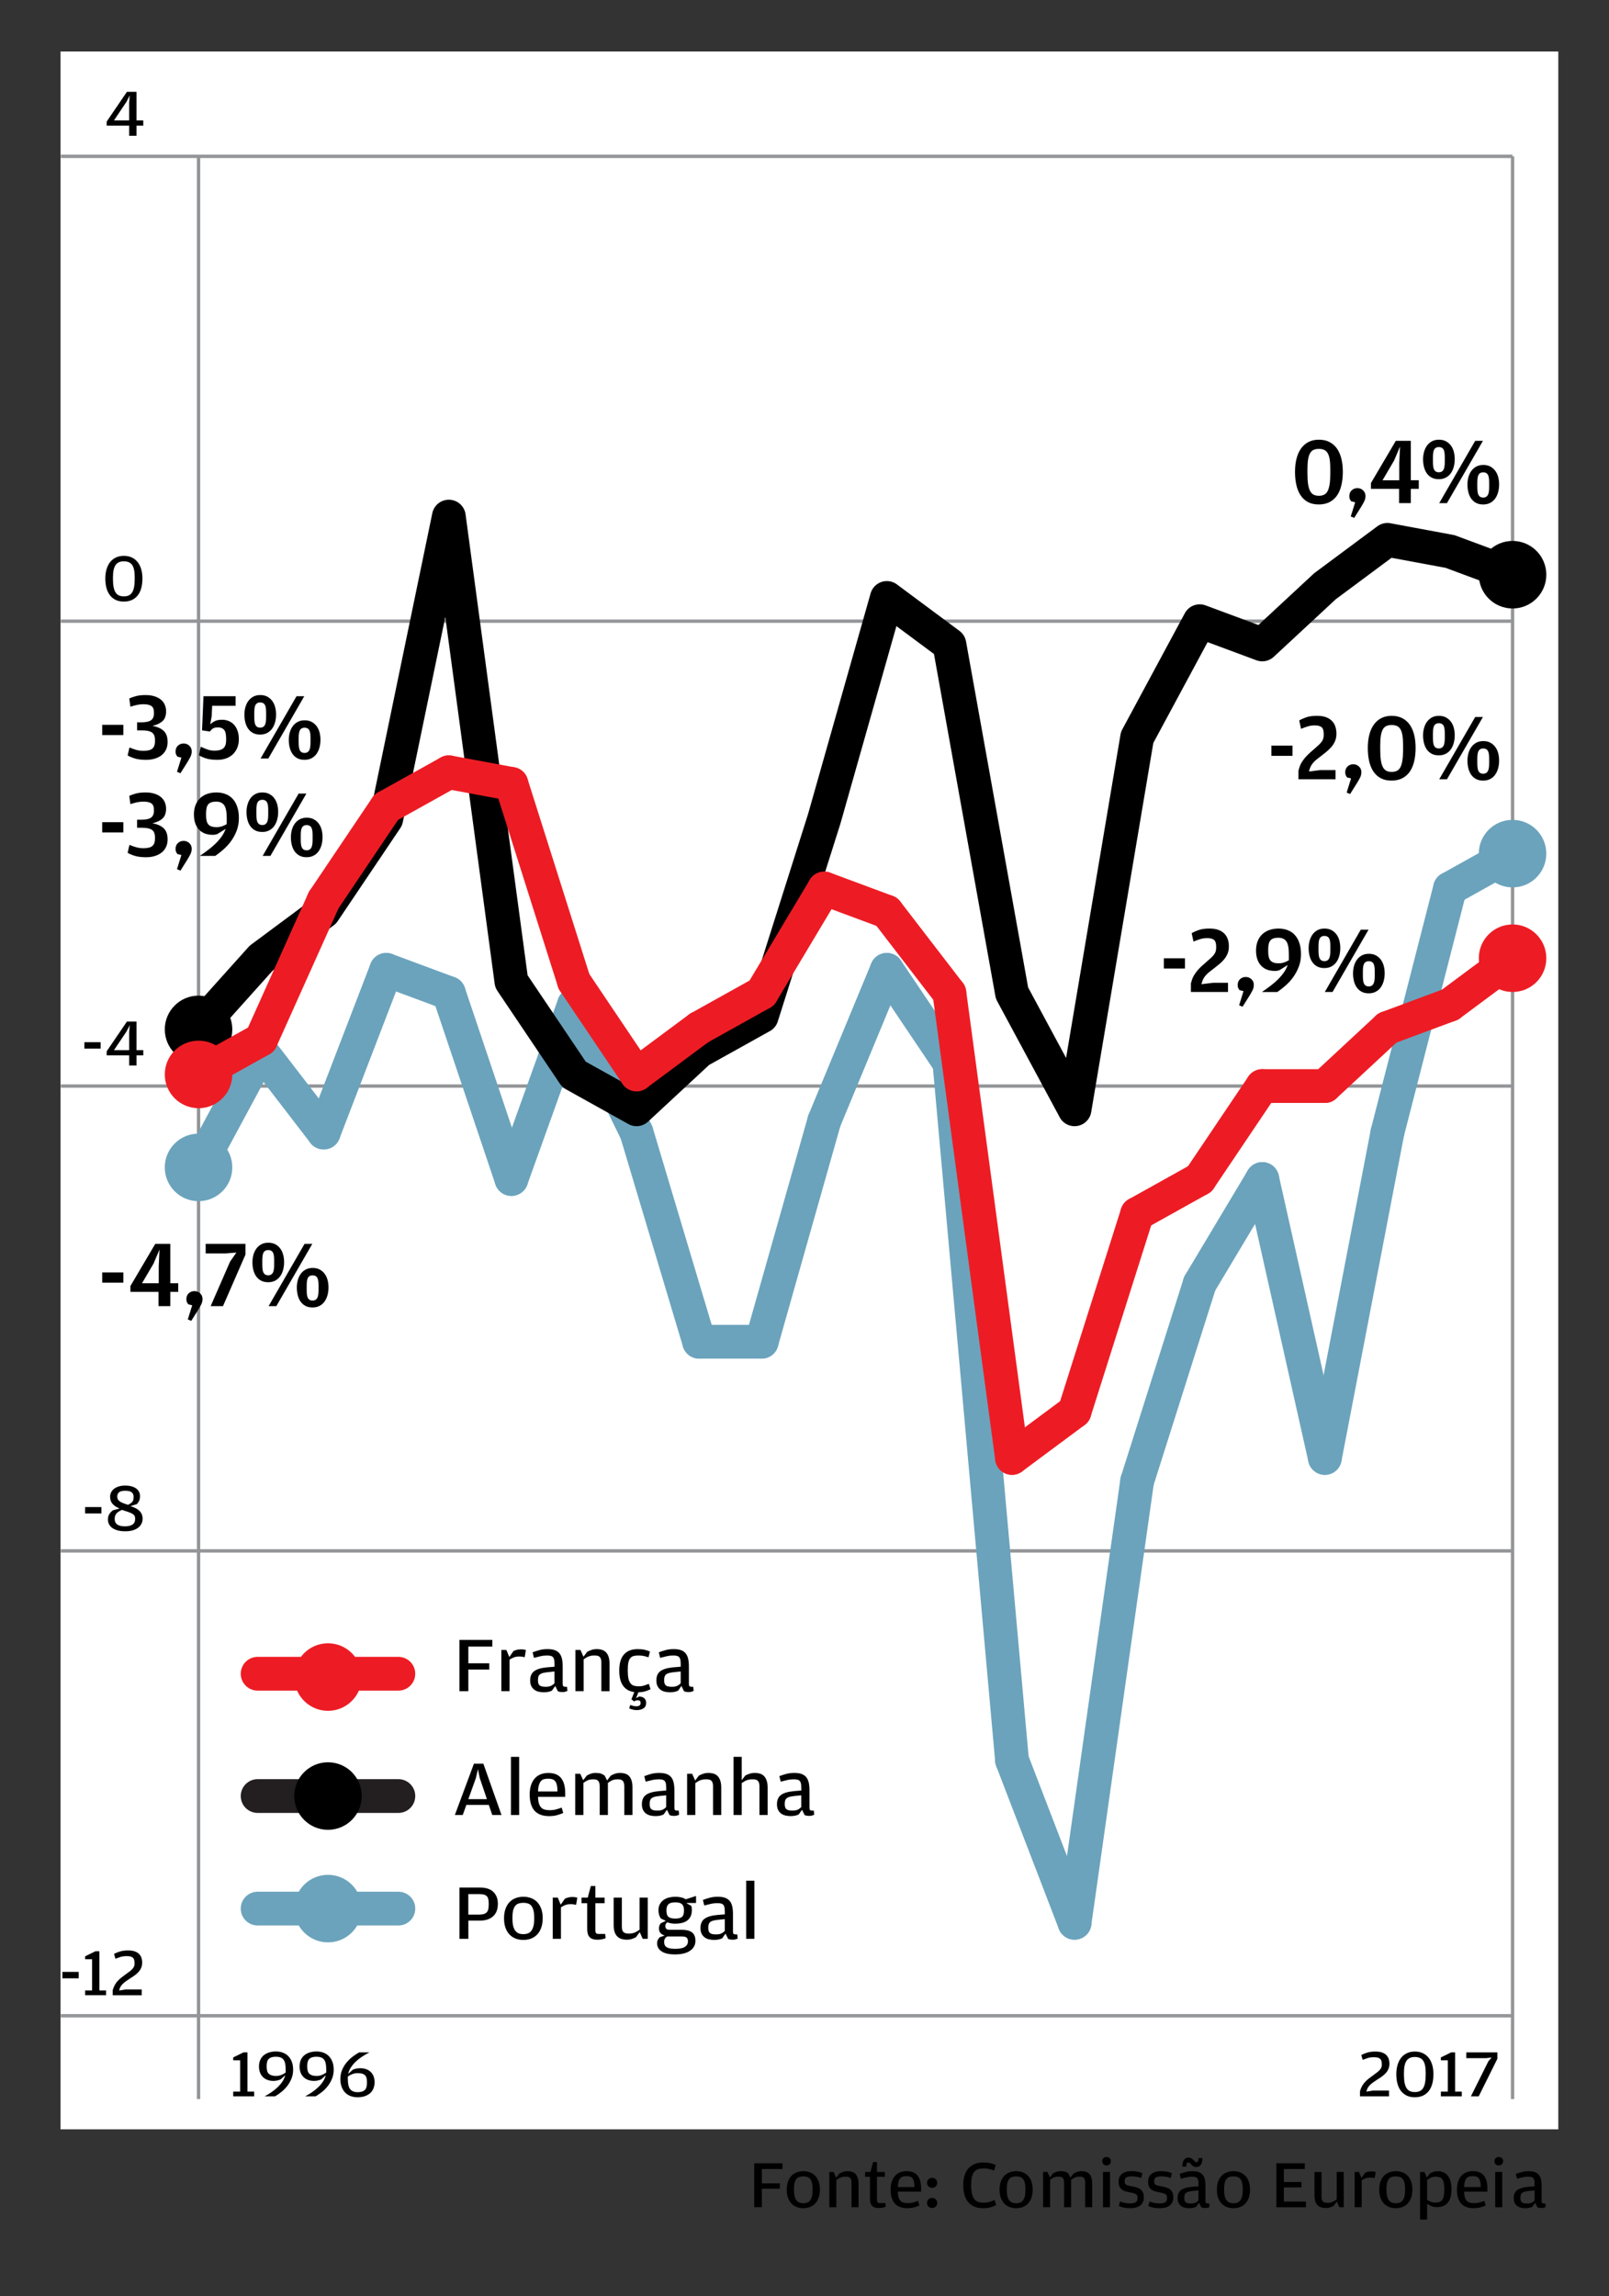 <?xml version="1.0" encoding="utf-8"?>
<!-- Generator: Adobe Illustrator 14.0.0, SVG Export Plug-In  -->
<!DOCTYPE svg PUBLIC "-//W3C//DTD SVG 1.1//EN" "http://www.w3.org/Graphics/SVG/1.1/DTD/svg11.dtd">
<svg version="1.1"
	 xmlns="http://www.w3.org/2000/svg" xmlns:xlink="http://www.w3.org/1999/xlink" xmlns:a="http://ns.adobe.com/AdobeSVGViewerExtensions/3.0/"
	 x="0px" y="0px" width="143px" height="204px" viewBox="-5.379 -4.576 143 204" enable-background="new -5.379 -4.576 143 204"
	 xml:space="preserve">
<rect x="-5.379" y="-4.576" width="143" height="204" fill="#333333" stroke="none"/>
<defs>
</defs>
<rect fill="#FFFFFF" width="133.115" height="184.593"/>
<polygon points="15.348,181.239 15.966,181.239 15.966,178.461 15.348,178.461 15.348,178.204 16.266,177.753 16.613,177.753 
	16.613,181.239 17.208,181.239 17.208,181.66 15.348,181.66 15.348,181.239 "/>
<path d="M20.01,179.507c0-0.016,0-0.034,0-0.054v-0.173c0-0.216-0.016-0.396-0.048-0.541c-0.032-0.146-0.083-0.263-0.155-0.351
	s-0.164-0.149-0.275-0.188s-0.245-0.058-0.4-0.058c-0.275,0-0.479,0.061-0.613,0.18c-0.133,0.119-0.199,0.326-0.199,0.621v0.107
	c0,0.299,0.069,0.508,0.209,0.625c0.139,0.117,0.349,0.177,0.627,0.177c0.156,0,0.305-0.027,0.449-0.084
	c0.143-0.056,0.277-0.128,0.4-0.215C20.008,179.535,20.01,179.519,20.01,179.507L20.01,179.507z M19.566,180.153
	c-0.068,0.032-0.158,0.063-0.271,0.094c-0.112,0.029-0.238,0.044-0.378,0.044c-0.184,0-0.354-0.027-0.51-0.084
	c-0.156-0.056-0.291-0.138-0.405-0.246c-0.114-0.107-0.203-0.242-0.267-0.401c-0.064-0.16-0.097-0.343-0.097-0.547
	c0-0.212,0.035-0.4,0.104-0.566c0.07-0.166,0.172-0.306,0.304-0.42c0.132-0.113,0.291-0.2,0.478-0.261
	c0.186-0.06,0.393-0.091,0.621-0.091c0.223,0,0.43,0.035,0.617,0.105s0.35,0.175,0.482,0.312c0.135,0.139,0.24,0.308,0.316,0.508
	c0.075,0.199,0.113,0.433,0.113,0.695c0,0.292-0.05,0.56-0.15,0.801c-0.1,0.242-0.227,0.463-0.383,0.66
	c-0.156,0.199-0.328,0.372-0.518,0.522c-0.189,0.149-0.375,0.277-0.555,0.382h-0.928c0.215-0.113,0.422-0.238,0.622-0.375
	c0.2-0.139,0.381-0.287,0.545-0.445c0.163-0.157,0.304-0.324,0.419-0.501c0.115-0.175,0.195-0.357,0.239-0.546L19.566,180.153
	L19.566,180.153z"/>
<path d="M23.615,179.507c0-0.016,0-0.034,0-0.054v-0.173c0-0.216-0.016-0.396-0.047-0.541c-0.032-0.146-0.084-0.263-0.156-0.351
	c-0.071-0.088-0.163-0.149-0.275-0.188c-0.111-0.038-0.244-0.058-0.4-0.058c-0.274,0-0.479,0.061-0.612,0.18s-0.2,0.326-0.2,0.621
	v0.107c0,0.299,0.07,0.508,0.209,0.625c0.14,0.117,0.35,0.177,0.628,0.177c0.155,0,0.305-0.027,0.448-0.084
	c0.144-0.056,0.277-0.128,0.4-0.215C23.613,179.535,23.615,179.519,23.615,179.507L23.615,179.507z M23.172,180.153
	c-0.068,0.032-0.158,0.063-0.27,0.094c-0.113,0.029-0.238,0.044-0.379,0.044c-0.184,0-0.354-0.027-0.51-0.084
	c-0.156-0.056-0.291-0.138-0.404-0.246c-0.115-0.107-0.203-0.242-0.268-0.401c-0.064-0.16-0.096-0.343-0.096-0.547
	c0-0.212,0.035-0.4,0.104-0.566c0.07-0.166,0.171-0.306,0.304-0.42c0.131-0.113,0.291-0.2,0.477-0.261
	c0.186-0.06,0.393-0.091,0.621-0.091c0.224,0,0.43,0.035,0.617,0.105c0.188,0.07,0.35,0.175,0.483,0.312
	c0.134,0.139,0.239,0.308,0.315,0.508c0.076,0.199,0.113,0.433,0.113,0.695c0,0.292-0.049,0.56-0.149,0.801
	c-0.1,0.242-0.228,0.463-0.384,0.66c-0.155,0.199-0.328,0.372-0.518,0.522c-0.189,0.149-0.375,0.277-0.554,0.382h-0.929
	c0.215-0.113,0.423-0.238,0.623-0.375c0.199-0.139,0.381-0.287,0.545-0.445c0.163-0.157,0.303-0.324,0.418-0.501
	c0.116-0.175,0.195-0.357,0.24-0.546L23.172,180.153L23.172,180.153z"/>
<path d="M25.535,179.943v0.191c0,0.425,0.07,0.724,0.211,0.898c0.14,0.173,0.363,0.26,0.672,0.26c0.275,0,0.48-0.061,0.615-0.183
	c0.133-0.121,0.201-0.332,0.201-0.633v-0.113c0-0.149-0.018-0.273-0.052-0.372c-0.034-0.101-0.086-0.179-0.155-0.235
	c-0.07-0.055-0.158-0.095-0.262-0.12c-0.104-0.022-0.227-0.035-0.365-0.035c-0.16,0-0.313,0.026-0.457,0.081
	c-0.144,0.055-0.279,0.127-0.408,0.219V179.943L25.535,179.943z M25.979,179.297c0.068-0.032,0.159-0.063,0.272-0.091
	c0.115-0.028,0.242-0.042,0.382-0.042c0.184,0,0.354,0.025,0.51,0.078c0.156,0.052,0.291,0.131,0.405,0.233
	c0.113,0.105,0.203,0.234,0.268,0.389c0.063,0.154,0.096,0.334,0.096,0.539c0,0.211-0.035,0.4-0.105,0.567
	c-0.07,0.166-0.171,0.308-0.303,0.421c-0.133,0.114-0.291,0.201-0.477,0.262c-0.187,0.06-0.396,0.091-0.627,0.091
	c-0.225,0-0.431-0.036-0.619-0.106c-0.188-0.068-0.349-0.173-0.482-0.308c-0.135-0.137-0.239-0.307-0.314-0.511
	c-0.076-0.203-0.115-0.438-0.115-0.701c0-0.288,0.052-0.555,0.153-0.799c0.103-0.243,0.234-0.464,0.396-0.659
	c0.162-0.197,0.343-0.371,0.541-0.523c0.197-0.151,0.393-0.279,0.584-0.384h0.912c-0.228,0.117-0.447,0.245-0.659,0.384
	c-0.212,0.142-0.402,0.291-0.57,0.453s-0.31,0.333-0.426,0.514s-0.194,0.365-0.233,0.559L25.979,179.297L25.979,179.297z"/>
<path d="M115.491,181.209l0.041-0.131c0.045-0.137,0.1-0.262,0.168-0.375c0.068-0.115,0.149-0.222,0.244-0.322
	c0.094-0.099,0.199-0.196,0.317-0.291c0.118-0.093,0.247-0.19,0.388-0.291c0.127-0.092,0.24-0.175,0.338-0.249
	c0.097-0.073,0.179-0.146,0.246-0.219c0.066-0.072,0.115-0.145,0.147-0.219c0.033-0.073,0.048-0.156,0.048-0.248v-0.049
	c0-0.119-0.012-0.22-0.036-0.3c-0.024-0.08-0.063-0.144-0.116-0.191c-0.055-0.049-0.127-0.083-0.217-0.106
	c-0.09-0.021-0.201-0.032-0.333-0.032c-0.208,0-0.392,0.024-0.549,0.074c-0.158,0.051-0.307,0.104-0.447,0.159l-0.126-0.425
	c0.072-0.04,0.15-0.079,0.234-0.115s0.176-0.068,0.276-0.099s0.213-0.054,0.336-0.072c0.125-0.018,0.261-0.026,0.414-0.026
	c0.228,0,0.421,0.026,0.578,0.08c0.157,0.055,0.285,0.13,0.382,0.226c0.096,0.096,0.169,0.211,0.214,0.343
	c0.045,0.131,0.068,0.275,0.068,0.431c0,0.164-0.025,0.313-0.078,0.442c-0.052,0.129-0.125,0.25-0.219,0.359
	c-0.094,0.109-0.207,0.214-0.339,0.312c-0.132,0.099-0.28,0.197-0.444,0.297c-0.128,0.084-0.244,0.163-0.351,0.238
	c-0.106,0.073-0.199,0.149-0.279,0.227c-0.08,0.078-0.147,0.16-0.2,0.246c-0.055,0.086-0.094,0.184-0.117,0.291l-0.019,0.073
	l0.57-0.097h1.441v0.511h-2.58V181.209L115.491,181.209z"/>
<path d="M120.795,181.201c0.123-0.056,0.223-0.143,0.301-0.263c0.078-0.12,0.137-0.277,0.175-0.475
	c0.038-0.196,0.058-0.438,0.058-0.721v-0.182c0-0.497-0.077-0.854-0.227-1.068c-0.15-0.218-0.398-0.326-0.742-0.326
	c-0.338,0-0.582,0.113-0.735,0.337c-0.152,0.225-0.228,0.585-0.228,1.082v0.168c0,0.285,0.019,0.524,0.06,0.719
	c0.04,0.194,0.1,0.353,0.18,0.472c0.08,0.12,0.181,0.207,0.301,0.26c0.121,0.051,0.263,0.078,0.428,0.078
	C120.53,181.282,120.673,181.254,120.795,181.201L120.795,181.201z M119.642,181.596c-0.204-0.098-0.375-0.235-0.513-0.413
	c-0.138-0.179-0.241-0.394-0.308-0.645c-0.069-0.252-0.103-0.533-0.103-0.84c0-0.297,0.036-0.569,0.109-0.817
	c0.072-0.248,0.176-0.461,0.314-0.638c0.139-0.179,0.311-0.317,0.516-0.414c0.207-0.099,0.443-0.147,0.711-0.147
	c0.268,0,0.506,0.049,0.711,0.147c0.207,0.097,0.379,0.234,0.516,0.41c0.138,0.176,0.243,0.387,0.316,0.634
	c0.072,0.246,0.107,0.517,0.107,0.813c0,0.319-0.035,0.607-0.105,0.863c-0.07,0.257-0.174,0.473-0.315,0.649
	c-0.14,0.175-0.312,0.31-0.519,0.404c-0.205,0.094-0.447,0.142-0.723,0.142C120.084,181.744,119.846,181.694,119.642,181.596
	L119.642,181.596z"/>
<polygon points="122.678,181.239 123.295,181.239 123.295,178.461 122.678,178.461 122.678,178.204 123.596,177.753 
	123.944,177.753 123.944,181.239 124.538,181.239 124.538,181.66 122.678,181.66 122.678,181.239 "/>
<g>
	<defs>
		<rect id="SVGID_5_" x="0.02" y="3.581" width="132.03" height="178.323"/>
	</defs>
	<clipPath id="SVGID_6_">
		<use xlink:href="#SVGID_5_"  overflow="visible"/>
	</clipPath>
	<polygon clip-path="url(#SVGID_6_)" points="126.902,178.545 127.19,178.209 126.704,178.27 124.94,178.27 124.94,177.753 
		127.7,177.753 127.7,178.324 126.043,181.66 125.348,181.66 126.902,178.545 	"/>
	<path clip-path="url(#SVGID_6_)" fill="none" stroke="#939598" stroke-width="0.3" d="M12.268,181.903V9.313 M129.05,181.903V9.313
		"/>
</g>
<polygon points="0.171,170.606 1.617,170.606 1.617,171.177 0.171,171.177 0.171,170.606 "/>
<polygon points="2.188,172.257 2.806,172.257 2.806,169.479 2.188,169.479 2.188,169.221 3.105,168.771 3.453,168.771 
	3.453,172.257 4.047,172.257 4.047,172.677 2.188,172.677 2.188,172.257 "/>
<path d="M4.641,172.227l0.042-0.132c0.045-0.136,0.101-0.261,0.169-0.375c0.067-0.114,0.148-0.221,0.242-0.321
	c0.095-0.1,0.2-0.196,0.318-0.291c0.118-0.094,0.247-0.19,0.387-0.291c0.128-0.092,0.241-0.175,0.339-0.249
	c0.099-0.073,0.181-0.146,0.246-0.219c0.066-0.072,0.115-0.145,0.147-0.219s0.048-0.157,0.048-0.249v-0.048
	c0-0.12-0.012-0.221-0.036-0.3c-0.023-0.08-0.063-0.145-0.117-0.192c-0.054-0.048-0.126-0.083-0.216-0.105
	c-0.09-0.021-0.201-0.032-0.333-0.032c-0.208,0-0.391,0.024-0.549,0.074c-0.158,0.051-0.307,0.104-0.447,0.159l-0.126-0.426
	c0.072-0.04,0.15-0.078,0.234-0.114s0.176-0.068,0.275-0.099c0.101-0.03,0.213-0.054,0.337-0.072
	c0.123-0.018,0.262-0.026,0.413-0.026c0.229,0,0.421,0.026,0.578,0.081c0.157,0.054,0.284,0.129,0.382,0.225
	c0.097,0.096,0.169,0.21,0.214,0.342c0.046,0.132,0.068,0.276,0.068,0.432c0,0.164-0.025,0.312-0.078,0.441
	c-0.052,0.13-0.125,0.25-0.219,0.36c-0.094,0.109-0.207,0.214-0.339,0.312s-0.28,0.197-0.444,0.297
	c-0.128,0.084-0.245,0.163-0.351,0.237c-0.106,0.074-0.199,0.15-0.279,0.228c-0.08,0.078-0.146,0.16-0.201,0.246
	c-0.054,0.086-0.093,0.184-0.116,0.291l-0.019,0.072l0.57-0.096h1.439v0.51h-2.58V172.227L4.641,172.227z"/>
<polygon points="2.187,129.31 3.633,129.31 3.633,129.879 2.187,129.879 2.187,129.31 "/>
<path d="M6.258,128.961c0.066-0.047,0.116-0.099,0.15-0.152c0.033-0.055,0.057-0.114,0.068-0.178s0.019-0.138,0.019-0.222v-0.024
	c0-0.164-0.056-0.292-0.165-0.384c-0.11-0.091-0.302-0.138-0.573-0.138c-0.276,0-0.464,0.048-0.564,0.141
	c-0.1,0.095-0.149,0.215-0.149,0.363v0.025c0,0.091,0.018,0.17,0.054,0.236c0.036,0.066,0.092,0.126,0.168,0.181
	c0.076,0.053,0.175,0.105,0.297,0.152c0.122,0.048,0.268,0.099,0.436,0.15C6.104,129.06,6.191,129.009,6.258,128.961L6.258,128.961z
	 M4.959,129.896c-0.097,0.121-0.145,0.271-0.145,0.45v0.03c0,0.433,0.305,0.648,0.912,0.648c0.604,0,0.906-0.217,0.906-0.653v-0.049
	c0-0.096-0.021-0.177-0.06-0.242c-0.04-0.067-0.105-0.125-0.195-0.178c-0.09-0.051-0.21-0.104-0.36-0.155
	c-0.149-0.053-0.335-0.115-0.555-0.187C5.223,129.665,5.055,129.777,4.959,129.896L4.959,129.896z M4.629,129.033
	c-0.148-0.163-0.222-0.376-0.222-0.636c0-0.144,0.03-0.276,0.093-0.399c0.062-0.122,0.149-0.227,0.264-0.314
	c0.114-0.089,0.254-0.158,0.42-0.207c0.166-0.051,0.352-0.076,0.555-0.076c0.225,0,0.42,0.024,0.586,0.073
	c0.165,0.047,0.304,0.113,0.413,0.197c0.11,0.084,0.192,0.183,0.246,0.297c0.055,0.114,0.081,0.238,0.081,0.369
	c0,0.152-0.022,0.284-0.068,0.393c-0.046,0.11-0.119,0.217-0.22,0.321l-0.563,0.175c0.156,0.047,0.3,0.104,0.432,0.168
	c0.132,0.063,0.246,0.14,0.342,0.23c0.097,0.09,0.172,0.194,0.226,0.312c0.054,0.118,0.081,0.255,0.081,0.411
	c0,0.164-0.035,0.316-0.105,0.453c-0.069,0.138-0.171,0.257-0.303,0.354c-0.132,0.098-0.293,0.175-0.483,0.228
	c-0.189,0.054-0.406,0.081-0.65,0.081c-0.252,0-0.475-0.026-0.666-0.078c-0.192-0.052-0.354-0.124-0.483-0.216
	c-0.13-0.091-0.228-0.202-0.294-0.33c-0.065-0.128-0.099-0.268-0.099-0.42c0-0.195,0.043-0.359,0.129-0.489s0.192-0.241,0.321-0.333
	l0.588-0.162C4.982,129.331,4.776,129.197,4.629,129.033L4.629,129.033z"/>
<polygon points="2.121,88.012 3.567,88.012 3.567,88.582 2.121,88.582 2.121,88.012 "/>
<path d="M6.1,88.72v-1.614l0.055-0.612l-0.288,0.564L4.75,88.72H6.1L6.1,88.72z M6.1,89.182H4.102v-0.36l1.801-2.646h0.852v2.544
	h0.6v0.462h-0.6v0.9H6.1V89.182L6.1,89.182z"/>
<path d="M6.059,48.325c0.123-0.054,0.223-0.142,0.301-0.262s0.137-0.278,0.175-0.475c0.038-0.196,0.058-0.437,0.058-0.721v-0.18
	c0-0.497-0.075-0.854-0.226-1.07c-0.151-0.216-0.398-0.325-0.744-0.325c-0.337,0-0.581,0.112-0.734,0.337
	c-0.152,0.225-0.229,0.585-0.229,1.082v0.168c0,0.284,0.021,0.524,0.061,0.718S4.82,47.949,4.9,48.069
	c0.08,0.121,0.181,0.207,0.301,0.259s0.263,0.078,0.428,0.078C5.793,48.406,5.937,48.379,6.059,48.325L6.059,48.325z M4.905,48.721
	c-0.204-0.098-0.375-0.236-0.513-0.414c-0.138-0.178-0.241-0.393-0.309-0.645c-0.068-0.252-0.103-0.532-0.103-0.84
	c0-0.296,0.036-0.568,0.108-0.816c0.071-0.248,0.177-0.461,0.314-0.639c0.139-0.178,0.311-0.316,0.517-0.414
	s0.442-0.147,0.711-0.147c0.268,0,0.505,0.049,0.711,0.147s0.378,0.235,0.516,0.411c0.138,0.176,0.243,0.387,0.315,0.633
	c0.071,0.246,0.107,0.517,0.107,0.813c0,0.32-0.035,0.608-0.104,0.864c-0.07,0.256-0.175,0.472-0.315,0.648
	c-0.14,0.176-0.313,0.311-0.519,0.405c-0.206,0.094-0.447,0.141-0.724,0.141C5.348,48.868,5.109,48.819,4.905,48.721L4.905,48.721z"
	/>
<g>
	<defs>
		<rect id="SVGID_4_" x="0.02" y="3.581" width="132.03" height="178.323"/>
	</defs>
	<clipPath id="SVGID_7_">
		<use xlink:href="#SVGID_4_"  overflow="visible"/>
	</clipPath>
	<path clip-path="url(#SVGID_7_)" d="M6.099,6.125V4.51l0.055-0.612L5.865,4.462L4.749,6.125H6.099L6.099,6.125z M6.099,6.586H4.101
		v-0.36l1.801-2.646h0.852v2.544h0.6v0.462h-0.6v0.9H6.099V6.586L6.099,6.586z"/>
	<path clip-path="url(#SVGID_7_)" fill="none" stroke="#939598" stroke-width="0.3" d="M0.02,174.504h129.029 M0.02,133.206h129.029
		 M0.02,91.909h129.029 M0.02,50.611h129.029 M0.02,9.313h129.029"/>
</g>
<line fill="#6BA3BC" x1="17.828" y1="88.811" x2="12.268" y2="99.136"/>
<line fill="none" stroke="#6BA3BC" stroke-width="3" stroke-linecap="round" stroke-linejoin="round" x1="17.828" y1="88.811" x2="12.268" y2="99.136"/>
<line fill="#6BA3BC" x1="23.39" y1="96.039" x2="17.828" y2="88.811"/>
<line fill="none" stroke="#6BA3BC" stroke-width="3" stroke-linecap="round" stroke-linejoin="round" x1="23.39" y1="96.039" x2="17.828" y2="88.811"/>
<line fill="#6BA3BC" x1="28.951" y1="81.584" x2="23.39" y2="96.039"/>
<line fill="none" stroke="#6BA3BC" stroke-width="3" stroke-linecap="round" stroke-linejoin="round" x1="28.951" y1="81.584" x2="23.39" y2="96.039"/>
<line fill="#6BA3BC" x1="34.512" y1="83.649" x2="28.951" y2="81.584"/>
<line fill="none" stroke="#6BA3BC" stroke-width="3" stroke-linecap="round" stroke-linejoin="round" x1="34.512" y1="83.649" x2="28.951" y2="81.584"/>
<line fill="#6BA3BC" x1="40.072" y1="100.168" x2="34.512" y2="83.649"/>
<line fill="none" stroke="#6BA3BC" stroke-width="3" stroke-linecap="round" stroke-linejoin="round" x1="40.072" y1="100.168" x2="34.512" y2="83.649"/>
<line fill="#6BA3BC" x1="45.634" y1="84.682" x2="40.072" y2="100.168"/>
<line fill="none" stroke="#6BA3BC" stroke-width="3" stroke-linecap="round" stroke-linejoin="round" x1="45.634" y1="84.682" x2="40.072" y2="100.168"/>
<line fill="#6BA3BC" x1="51.194" y1="96.039" x2="45.634" y2="84.682"/>
<line fill="none" stroke="#6BA3BC" stroke-width="3" stroke-linecap="round" stroke-linejoin="round" x1="51.194" y1="96.039" x2="45.634" y2="84.682"/>
<line fill="#6BA3BC" x1="56.756" y1="114.623" x2="51.194" y2="96.039"/>
<line fill="none" stroke="#6BA3BC" stroke-width="3" stroke-linecap="round" stroke-linejoin="round" x1="56.756" y1="114.623" x2="51.194" y2="96.039"/>
<line fill="none" stroke="#6BA3BC" stroke-width="3" stroke-linecap="round" stroke-linejoin="round" x1="62.318" y1="114.623" x2="56.756" y2="114.623"/>
<line fill="#6BA3BC" x1="67.878" y1="95.006" x2="62.318" y2="114.623"/>
<line fill="none" stroke="#6BA3BC" stroke-width="3" stroke-linecap="round" stroke-linejoin="round" x1="67.878" y1="95.006" x2="62.318" y2="114.623"/>
<line fill="#6BA3BC" x1="73.44" y1="81.584" x2="67.878" y2="95.006"/>
<line fill="none" stroke="#6BA3BC" stroke-width="3" stroke-linecap="round" stroke-linejoin="round" x1="73.44" y1="81.584" x2="67.878" y2="95.006"/>
<line fill="#6BA3BC" x1="79" y1="89.844" x2="73.44" y2="81.584"/>
<line fill="none" stroke="#6BA3BC" stroke-width="3" stroke-linecap="round" stroke-linejoin="round" x1="79" y1="89.844" x2="73.44" y2="81.584"/>
<line fill="#6BA3BC" x1="84.562" y1="151.791" x2="79" y2="89.844"/>
<line fill="none" stroke="#6BA3BC" stroke-width="3" stroke-linecap="round" stroke-linejoin="round" x1="84.562" y1="151.791" x2="79" y2="89.844"/>
<line fill="#6BA3BC" x1="90.123" y1="166.245" x2="84.562" y2="151.791"/>
<line fill="none" stroke="#6BA3BC" stroke-width="3" stroke-linecap="round" stroke-linejoin="round" x1="90.123" y1="166.245" x2="84.562" y2="151.791"/>
<line fill="#6BA3BC" x1="95.684" y1="127.012" x2="90.123" y2="166.245"/>
<line fill="none" stroke="#6BA3BC" stroke-width="3" stroke-linecap="round" stroke-linejoin="round" x1="95.684" y1="127.012" x2="90.123" y2="166.245"/>
<line fill="#6BA3BC" x1="101.245" y1="109.459" x2="95.684" y2="127.012"/>
<line fill="none" stroke="#6BA3BC" stroke-width="3" stroke-linecap="round" stroke-linejoin="round" x1="101.245" y1="109.459" x2="95.684" y2="127.012"/>
<line fill="#6BA3BC" x1="106.806" y1="100.168" x2="101.245" y2="109.459"/>
<line fill="none" stroke="#6BA3BC" stroke-width="3" stroke-linecap="round" stroke-linejoin="round" x1="106.806" y1="100.168" x2="101.245" y2="109.459"/>
<line fill="#6BA3BC" x1="112.368" y1="124.947" x2="106.806" y2="100.168"/>
<line fill="none" stroke="#6BA3BC" stroke-width="3" stroke-linecap="round" stroke-linejoin="round" x1="112.368" y1="124.947" x2="106.806" y2="100.168"/>
<line fill="#6BA3BC" x1="117.927" y1="96.039" x2="112.368" y2="124.947"/>
<line fill="none" stroke="#6BA3BC" stroke-width="3" stroke-linecap="round" stroke-linejoin="round" x1="117.927" y1="96.039" x2="112.368" y2="124.947"/>
<line fill="#6BA3BC" x1="123.489" y1="74.357" x2="117.927" y2="96.039"/>
<line fill="none" stroke="#6BA3BC" stroke-width="3" stroke-linecap="round" stroke-linejoin="round" x1="123.489" y1="74.357" x2="117.927" y2="96.039"/>
<g>
	<defs>
		<rect id="SVGID_3_" x="0.02" y="3.581" width="132.03" height="178.323"/>
	</defs>
	<clipPath id="SVGID_8_">
		<use xlink:href="#SVGID_3_"  overflow="visible"/>
	</clipPath>
	<line clip-path="url(#SVGID_8_)" fill="#6BA3BC" x1="129.05" y1="71.26" x2="123.489" y2="74.357"/>
	
		<line clip-path="url(#SVGID_8_)" fill="none" stroke="#6BA3BC" stroke-width="3" stroke-linecap="round" stroke-linejoin="round" x1="129.05" y1="71.26" x2="123.489" y2="74.357"/>
</g>
<line fill="none" stroke="#ED1C24" stroke-width="3" stroke-linecap="round" stroke-linejoin="round" x1="17.518" y1="144.118" x2="30.025" y2="144.118"/>
<line fill="none" stroke="#231F20" stroke-width="3" stroke-linecap="round" stroke-linejoin="round" x1="17.518" y1="154.983" x2="30.027" y2="154.983"/>
<path fill-rule="evenodd" clip-rule="evenodd" fill="#ED1C24" d="M26.771,144.412c0,1.657-1.344,3-3,3s-3-1.343-3-3
	c0-1.657,1.344-3,3-3S26.771,142.755,26.771,144.412L26.771,144.412z"/>
<path fill-rule="evenodd" clip-rule="evenodd" d="M26.771,154.983c0,1.657-1.342,3-3,3c-1.656,0-3-1.343-3-3c0-1.655,1.344-3,3-3
	C25.43,151.983,26.771,153.328,26.771,154.983L26.771,154.983z"/>
<line fill="none" stroke="#6BA3BC" stroke-width="3" stroke-linecap="round" stroke-linejoin="round" x1="17.518" y1="164.983" x2="30.027" y2="164.983"/>
<path fill-rule="evenodd" clip-rule="evenodd" fill="#6BA3BC" d="M26.771,164.983c0,1.657-1.342,3-3,3c-1.656,0-3-1.343-3-3
	c0-1.655,1.344-3,3-3C25.43,161.983,26.771,163.328,26.771,164.983L26.771,164.983z"/>
<polygon points="35.453,141.112 38.379,141.112 38.379,141.706 36.244,141.706 36.244,143.191 38.106,143.191 38.106,143.744 
	36.244,143.744 36.244,145.668 35.453,145.668 35.453,141.112 "/>
<path d="M40.256,142.104c0.079-0.042,0.177-0.077,0.293-0.108c0.117-0.031,0.236-0.045,0.357-0.045c0.107,0,0.198,0.005,0.27,0.017
	c0.072,0.012,0.134,0.027,0.186,0.045l-0.111,0.638c-0.066-0.019-0.139-0.034-0.218-0.046c-0.079-0.012-0.173-0.018-0.28-0.018
	c-0.167,0-0.319,0.026-0.455,0.077c-0.134,0.052-0.266,0.12-0.392,0.204v2.799h-0.728v-3.661h0.448l0.259,0.63L40.256,142.104
	L40.256,142.104z"/>
<path d="M43.902,143.918l-0.615,0.064c-0.165,0.018-0.301,0.042-0.411,0.069c-0.109,0.029-0.197,0.069-0.263,0.119
	c-0.065,0.052-0.112,0.118-0.139,0.197c-0.028,0.079-0.042,0.181-0.042,0.307v0.022c0,0.111,0.01,0.205,0.034,0.279
	c0.023,0.075,0.063,0.135,0.116,0.179c0.054,0.045,0.124,0.076,0.209,0.094c0.086,0.019,0.196,0.029,0.326,0.029
	c0.219,0,0.385-0.032,0.5-0.095s0.209-0.134,0.283-0.214V143.918L43.902,143.918z M43.902,143.241c0-0.135-0.008-0.25-0.024-0.344
	c-0.017-0.093-0.048-0.17-0.095-0.232c-0.047-0.06-0.113-0.103-0.199-0.129c-0.086-0.026-0.2-0.038-0.34-0.038
	c-0.2,0-0.389,0.019-0.563,0.059c-0.176,0.039-0.376,0.09-0.605,0.15l-0.119-0.493c0.209-0.079,0.417-0.145,0.623-0.201
	c0.205-0.055,0.441-0.083,0.708-0.083c0.242,0,0.447,0.028,0.617,0.084c0.167,0.057,0.306,0.145,0.415,0.267
	c0.108,0.121,0.188,0.279,0.237,0.475c0.049,0.197,0.074,0.435,0.074,0.714v1.54c0,0.108,0.018,0.179,0.053,0.214
	c0.034,0.035,0.098,0.053,0.191,0.053h0.14l0.036,0.363c-0.043,0.024-0.101,0.047-0.176,0.07c-0.074,0.024-0.166,0.036-0.273,0.036
	c-0.071,0-0.142-0.006-0.211-0.018c-0.07-0.012-0.135-0.029-0.191-0.053l-0.232-0.469l-0.295,0.414
	c-0.094,0.046-0.201,0.083-0.322,0.108c-0.121,0.025-0.252,0.038-0.392,0.038c-0.163,0-0.32-0.018-0.466-0.053
	c-0.146-0.034-0.277-0.093-0.389-0.178c-0.111-0.084-0.202-0.193-0.266-0.327c-0.066-0.132-0.099-0.297-0.099-0.494
	c0-0.379,0.122-0.656,0.365-0.831c0.242-0.176,0.621-0.287,1.134-0.334l0.665-0.055V143.241L43.902,143.241z"/>
<path d="M46.809,142.168c0.097-0.051,0.218-0.104,0.361-0.157c0.143-0.054,0.302-0.081,0.48-0.081c0.174,0,0.332,0.023,0.475,0.067
	c0.142,0.044,0.263,0.119,0.361,0.224c0.098,0.105,0.173,0.241,0.228,0.409c0.054,0.168,0.08,0.373,0.08,0.617v2.421h-0.727v-2.541
	c0-0.135-0.015-0.244-0.042-0.325c-0.029-0.082-0.069-0.146-0.124-0.192c-0.052-0.047-0.119-0.077-0.199-0.092
	c-0.079-0.014-0.168-0.02-0.266-0.02c-0.108,0-0.203,0.007-0.283,0.024c-0.083,0.017-0.159,0.038-0.232,0.066
	c-0.072,0.029-0.143,0.064-0.209,0.106c-0.069,0.042-0.141,0.091-0.221,0.146v2.828h-0.729v-3.661h0.45l0.266,0.603L46.809,142.168
	L46.809,142.168z"/>
<path d="M49.997,145.185c-0.227-0.317-0.34-0.768-0.34-1.351c0-0.639,0.141-1.116,0.42-1.431c0.28-0.315,0.688-0.473,1.225-0.473
	c0.238,0,0.442,0.02,0.613,0.06c0.17,0.039,0.329,0.091,0.473,0.155l-0.133,0.514c-0.15-0.052-0.291-0.091-0.424-0.12
	c-0.133-0.028-0.289-0.041-0.466-0.041c-0.159,0-0.297,0.013-0.417,0.041c-0.119,0.029-0.217,0.087-0.296,0.176
	c-0.08,0.089-0.139,0.216-0.179,0.382c-0.04,0.166-0.059,0.388-0.059,0.663v0.099c0,0.281,0.02,0.51,0.059,0.687
	c0.041,0.178,0.101,0.319,0.183,0.422c0.081,0.103,0.182,0.173,0.3,0.21c0.12,0.037,0.256,0.057,0.409,0.057
	c0.196,0,0.362-0.023,0.498-0.068c0.135-0.044,0.277-0.093,0.427-0.15l0.147,0.477c-0.13,0.065-0.28,0.125-0.448,0.178
	c-0.168,0.053-0.378,0.085-0.63,0.094l-0.21,0.525l0.266-0.147c0.2,0,0.356,0.05,0.466,0.147c0.109,0.098,0.164,0.239,0.164,0.42
	c0,0.22-0.08,0.38-0.241,0.484c-0.161,0.102-0.356,0.153-0.584,0.153c-0.145,0-0.274-0.016-0.389-0.049
	c-0.114-0.032-0.211-0.067-0.29-0.104l0.091-0.302c0.093,0.033,0.183,0.06,0.267,0.081s0.172,0.031,0.266,0.031
	c0.144,0,0.246-0.025,0.305-0.077c0.057-0.051,0.086-0.116,0.086-0.195v-0.022c0-0.158-0.085-0.238-0.257-0.238
	c-0.057,0-0.113,0.009-0.168,0.025c-0.056,0.016-0.103,0.045-0.141,0.087l-0.252-0.196l0.259-0.643
	C50.555,145.689,50.223,145.502,49.997,145.185L49.997,145.185z"/>
<path d="M55.117,143.918l-0.616,0.064c-0.163,0.018-0.3,0.042-0.409,0.069c-0.111,0.029-0.198,0.069-0.263,0.119
	c-0.065,0.052-0.111,0.118-0.14,0.197c-0.028,0.079-0.042,0.181-0.042,0.307v0.022c0,0.111,0.012,0.205,0.035,0.279
	c0.023,0.075,0.062,0.135,0.115,0.179c0.054,0.045,0.124,0.076,0.21,0.094c0.087,0.019,0.194,0.029,0.325,0.029
	c0.22,0,0.387-0.032,0.501-0.095c0.114-0.063,0.208-0.134,0.283-0.214V143.918L55.117,143.918z M55.117,143.241
	c0-0.135-0.009-0.25-0.024-0.344c-0.017-0.093-0.048-0.17-0.094-0.232c-0.047-0.06-0.113-0.103-0.2-0.129
	c-0.086-0.026-0.2-0.038-0.338-0.038c-0.201,0-0.389,0.019-0.564,0.059c-0.175,0.039-0.377,0.09-0.606,0.15l-0.119-0.493
	c0.21-0.079,0.418-0.145,0.623-0.201c0.205-0.055,0.441-0.083,0.708-0.083c0.243,0,0.449,0.028,0.617,0.084
	c0.169,0.057,0.308,0.145,0.416,0.267c0.108,0.121,0.188,0.279,0.236,0.475c0.05,0.197,0.074,0.435,0.074,0.714v1.54
	c0,0.108,0.018,0.179,0.053,0.214c0.035,0.035,0.1,0.053,0.193,0.053h0.14l0.034,0.363c-0.041,0.024-0.1,0.047-0.174,0.07
	c-0.075,0.024-0.166,0.036-0.273,0.036c-0.07,0-0.142-0.006-0.213-0.018c-0.07-0.012-0.134-0.029-0.19-0.053l-0.233-0.469
	l-0.294,0.414c-0.093,0.046-0.2,0.083-0.321,0.108c-0.122,0.025-0.252,0.038-0.393,0.038c-0.164,0-0.318-0.018-0.466-0.053
	c-0.147-0.034-0.276-0.093-0.388-0.178c-0.113-0.084-0.2-0.193-0.267-0.327c-0.064-0.132-0.098-0.297-0.098-0.494
	c0-0.379,0.121-0.656,0.364-0.831c0.243-0.176,0.62-0.287,1.133-0.334l0.666-0.055V143.241L55.117,143.241z"/>
<path d="M37.897,155.261l-0.637-1.874l-0.162-0.786l-0.182,0.786l-0.672,1.874H37.897L37.897,155.261z M36.741,152.111h0.84
	l1.611,4.557h-0.82l-0.308-0.896h-1.995l-0.322,0.896h-0.7L36.741,152.111L36.741,152.111z"/>
<polygon points="40.031,151.502 40.76,151.502 40.76,156.668 40.031,156.668 40.031,151.502 "/>
<path d="M44.161,154.576v-0.07c0-0.209-0.018-0.383-0.052-0.522c-0.035-0.139-0.086-0.248-0.151-0.326
	c-0.066-0.078-0.148-0.135-0.249-0.166c-0.1-0.034-0.215-0.05-0.346-0.05c-0.131,0-0.251,0.012-0.362,0.034
	c-0.109,0.023-0.203,0.075-0.283,0.156c-0.079,0.082-0.143,0.197-0.191,0.345c-0.05,0.148-0.079,0.349-0.088,0.6H44.161
	L44.161,154.576z M42.516,155.632c0.047,0.155,0.112,0.277,0.197,0.367c0.083,0.092,0.189,0.154,0.318,0.189
	c0.128,0.035,0.278,0.054,0.452,0.054c0.195,0,0.373-0.022,0.531-0.064c0.159-0.042,0.334-0.097,0.525-0.168l0.141,0.477
	c-0.131,0.061-0.305,0.122-0.521,0.186c-0.218,0.063-0.459,0.094-0.725,0.094c-0.584,0-1.02-0.161-1.307-0.481
	c-0.286-0.323-0.43-0.804-0.43-1.443c0-0.326,0.042-0.61,0.126-0.85c0.084-0.241,0.199-0.44,0.347-0.6
	c0.146-0.158,0.322-0.274,0.525-0.35c0.202-0.074,0.422-0.112,0.66-0.112c0.51,0,0.887,0.152,1.131,0.455
	c0.245,0.304,0.368,0.744,0.368,1.323v0.343h-2.415C42.443,155.285,42.469,155.478,42.516,155.632L42.516,155.632z"/>
<path d="M48.901,153.175c0.083-0.051,0.198-0.104,0.342-0.161c0.145-0.056,0.306-0.084,0.483-0.084c0.172,0,0.329,0.023,0.465,0.067
	c0.138,0.044,0.254,0.117,0.347,0.22c0.092,0.103,0.166,0.237,0.217,0.4s0.076,0.365,0.076,0.607v2.443h-0.727v-2.528
	c0-0.135-0.013-0.244-0.038-0.328c-0.027-0.084-0.064-0.148-0.113-0.194c-0.049-0.048-0.11-0.078-0.182-0.096
	c-0.072-0.017-0.154-0.023-0.248-0.023c-0.197,0-0.357,0.027-0.483,0.083c-0.126,0.056-0.257,0.135-0.392,0.237v2.85H47.92v-2.528
	c0-0.135-0.013-0.244-0.039-0.328c-0.026-0.084-0.063-0.148-0.112-0.194c-0.048-0.048-0.109-0.078-0.181-0.096
	c-0.072-0.017-0.153-0.023-0.242-0.023c-0.195,0-0.357,0.027-0.487,0.083c-0.128,0.056-0.258,0.135-0.388,0.237v2.85h-0.728v-3.661
	h0.449l0.259,0.574l0.322-0.419c0.084-0.048,0.191-0.098,0.321-0.151c0.131-0.054,0.286-0.081,0.463-0.081
	c0.201,0,0.357,0.019,0.469,0.057c0.111,0.037,0.221,0.096,0.329,0.176l0.223,0.433L48.901,153.175L48.901,153.175z"/>
<path d="M53.829,154.918l-0.615,0.063c-0.165,0.019-0.301,0.042-0.411,0.069c-0.109,0.029-0.197,0.069-0.263,0.119
	c-0.065,0.052-0.112,0.118-0.139,0.197c-0.029,0.079-0.042,0.181-0.042,0.307v0.021c0,0.111,0.01,0.205,0.034,0.279
	c0.024,0.075,0.063,0.135,0.117,0.179c0.054,0.045,0.124,0.076,0.209,0.095c0.086,0.019,0.195,0.028,0.327,0.028
	c0.218,0,0.385-0.031,0.5-0.095c0.114-0.063,0.209-0.134,0.283-0.214V154.918L53.829,154.918z M53.829,154.241
	c0-0.136-0.008-0.25-0.024-0.345c-0.017-0.093-0.048-0.17-0.095-0.231c-0.047-0.061-0.113-0.104-0.2-0.129
	c-0.085-0.026-0.199-0.038-0.339-0.038c-0.201,0-0.389,0.019-0.563,0.059c-0.176,0.039-0.377,0.09-0.606,0.15l-0.119-0.493
	c0.209-0.079,0.417-0.146,0.623-0.201c0.206-0.055,0.441-0.083,0.708-0.083c0.242,0,0.447,0.028,0.617,0.084
	c0.168,0.057,0.307,0.146,0.416,0.267s0.188,0.279,0.237,0.476c0.048,0.197,0.074,0.435,0.074,0.714v1.54
	c0,0.108,0.018,0.179,0.052,0.214c0.034,0.035,0.099,0.053,0.192,0.053h0.141l0.035,0.363c-0.042,0.024-0.101,0.047-0.175,0.07
	s-0.166,0.036-0.272,0.036c-0.071,0-0.142-0.007-0.212-0.019s-0.135-0.029-0.191-0.053l-0.233-0.469l-0.295,0.414
	c-0.093,0.046-0.201,0.083-0.322,0.107c-0.121,0.025-0.252,0.038-0.392,0.038c-0.163,0-0.32-0.018-0.466-0.053
	c-0.146-0.034-0.276-0.093-0.388-0.178c-0.112-0.084-0.201-0.193-0.266-0.327c-0.066-0.132-0.098-0.297-0.098-0.494
	c0-0.379,0.122-0.656,0.364-0.831c0.242-0.176,0.621-0.287,1.134-0.334l0.665-0.055V154.241L53.829,154.241z"/>
<path d="M56.734,153.168c0.098-0.051,0.219-0.104,0.362-0.157s0.303-0.081,0.48-0.081c0.174,0,0.333,0.023,0.475,0.067
	c0.142,0.044,0.263,0.119,0.361,0.224c0.097,0.105,0.173,0.241,0.229,0.409c0.054,0.168,0.08,0.373,0.08,0.617v2.421h-0.728v-2.541
	c0-0.135-0.014-0.244-0.042-0.325c-0.028-0.082-0.068-0.146-0.123-0.192c-0.053-0.047-0.119-0.077-0.199-0.092
	c-0.079-0.014-0.168-0.02-0.266-0.02c-0.108,0-0.202,0.007-0.284,0.023c-0.082,0.018-0.159,0.038-0.231,0.066
	c-0.073,0.029-0.143,0.063-0.21,0.105c-0.068,0.042-0.141,0.092-0.221,0.146v2.828h-0.729v-3.661h0.449l0.266,0.603L56.734,153.168
	L56.734,153.168z"/>
<path d="M60.542,156.668h-0.729v-5.166h0.729v2.079l0.316-0.419c0.097-0.053,0.218-0.104,0.361-0.155
	c0.143-0.051,0.303-0.077,0.48-0.077c0.173,0,0.332,0.023,0.475,0.067c0.143,0.044,0.264,0.119,0.361,0.224
	c0.098,0.105,0.174,0.241,0.229,0.409s0.081,0.373,0.081,0.617v2.421h-0.728v-2.541c0-0.135-0.015-0.244-0.042-0.325
	c-0.028-0.082-0.069-0.146-0.124-0.192c-0.052-0.047-0.119-0.077-0.199-0.092c-0.079-0.014-0.167-0.02-0.265-0.02
	c-0.107,0-0.203,0.007-0.283,0.023c-0.082,0.018-0.16,0.038-0.232,0.066c-0.072,0.029-0.142,0.063-0.209,0.105
	c-0.069,0.042-0.141,0.089-0.221,0.14V156.668L60.542,156.668z"/>
<path d="M65.833,154.918l-0.615,0.063c-0.164,0.019-0.301,0.042-0.41,0.069c-0.11,0.029-0.198,0.069-0.262,0.119
	c-0.066,0.052-0.112,0.118-0.141,0.197c-0.027,0.079-0.041,0.181-0.041,0.307v0.021c0,0.111,0.011,0.205,0.034,0.279
	c0.024,0.075,0.062,0.135,0.116,0.179c0.053,0.045,0.124,0.076,0.209,0.095c0.086,0.019,0.195,0.028,0.326,0.028
	c0.218,0,0.385-0.031,0.5-0.095c0.115-0.063,0.209-0.134,0.283-0.214V154.918L65.833,154.918z M65.833,154.241
	c0-0.136-0.008-0.25-0.023-0.345c-0.018-0.093-0.049-0.17-0.095-0.231c-0.046-0.061-0.113-0.104-0.2-0.129
	c-0.085-0.026-0.199-0.038-0.338-0.038c-0.2,0-0.389,0.019-0.563,0.059c-0.176,0.039-0.377,0.09-0.606,0.15l-0.119-0.493
	c0.209-0.079,0.418-0.146,0.623-0.201c0.205-0.055,0.441-0.083,0.708-0.083c0.242,0,0.448,0.028,0.617,0.084
	c0.168,0.057,0.307,0.146,0.416,0.267c0.107,0.121,0.188,0.279,0.236,0.476c0.049,0.197,0.074,0.435,0.074,0.714v1.54
	c0,0.108,0.018,0.179,0.053,0.214s0.1,0.053,0.192,0.053h0.14l0.035,0.363c-0.042,0.024-0.1,0.047-0.175,0.07
	s-0.165,0.036-0.272,0.036c-0.071,0-0.143-0.007-0.213-0.019s-0.135-0.029-0.191-0.053l-0.232-0.469l-0.295,0.414
	c-0.092,0.046-0.2,0.083-0.321,0.107c-0.122,0.025-0.252,0.038-0.392,0.038c-0.164,0-0.319-0.018-0.467-0.053
	c-0.146-0.034-0.275-0.093-0.388-0.178c-0.112-0.084-0.2-0.193-0.266-0.327c-0.065-0.132-0.097-0.297-0.097-0.494
	c0-0.379,0.121-0.656,0.363-0.831c0.243-0.176,0.621-0.287,1.134-0.334l0.665-0.055V154.241L65.833,154.241z"/>
<path d="M37.158,165.519c0.172,0,0.315-0.015,0.432-0.045s0.209-0.081,0.279-0.15c0.069-0.07,0.119-0.164,0.146-0.284
	c0.027-0.118,0.041-0.267,0.041-0.444v-0.062c0-0.174-0.015-0.315-0.045-0.425s-0.081-0.194-0.153-0.256
	c-0.072-0.061-0.167-0.103-0.287-0.126c-0.118-0.021-0.264-0.034-0.436-0.034h-0.893v1.826H37.158L37.158,165.519z M35.453,163.112
	h1.813c0.537,0,0.939,0.13,1.206,0.391c0.265,0.262,0.398,0.614,0.398,1.057c0,0.21-0.03,0.406-0.09,0.589
	c-0.061,0.183-0.156,0.339-0.286,0.473c-0.131,0.133-0.298,0.237-0.502,0.314c-0.205,0.077-0.449,0.115-0.734,0.115h-1.012v1.617
	h-0.791V163.112L35.453,163.112z"/>
<path d="M41.526,167.191c0.119-0.042,0.221-0.114,0.304-0.221c0.084-0.104,0.15-0.243,0.196-0.414
	c0.047-0.171,0.07-0.387,0.07-0.648v-0.119c0-0.268-0.021-0.486-0.066-0.657c-0.044-0.171-0.108-0.304-0.189-0.403
	c-0.081-0.098-0.182-0.166-0.301-0.203c-0.119-0.038-0.252-0.057-0.403-0.057c-0.153,0-0.291,0.019-0.412,0.057
	c-0.121,0.037-0.223,0.105-0.305,0.203c-0.082,0.1-0.144,0.23-0.189,0.396c-0.043,0.166-0.066,0.378-0.066,0.635v0.12
	c0,0.267,0.024,0.489,0.07,0.666c0.047,0.178,0.113,0.32,0.2,0.425c0.085,0.106,0.189,0.179,0.309,0.221
	c0.119,0.043,0.25,0.063,0.395,0.063C41.277,167.255,41.406,167.234,41.526,167.191L41.526,167.191z M40.431,167.64
	c-0.209-0.084-0.392-0.207-0.542-0.371c-0.151-0.163-0.269-0.363-0.35-0.602c-0.083-0.238-0.122-0.51-0.122-0.819
	c0-0.312,0.041-0.589,0.125-0.829c0.084-0.24,0.202-0.44,0.354-0.603c0.152-0.16,0.334-0.282,0.547-0.363
	c0.212-0.082,0.443-0.123,0.695-0.123s0.484,0.041,0.693,0.123c0.211,0.081,0.391,0.203,0.543,0.363
	c0.152,0.162,0.27,0.359,0.354,0.596s0.126,0.507,0.126,0.816c0,0.312-0.041,0.588-0.122,0.829c-0.082,0.239-0.199,0.442-0.35,0.608
	c-0.151,0.166-0.333,0.29-0.542,0.374c-0.211,0.084-0.443,0.126-0.701,0.126C40.876,167.766,40.641,167.724,40.431,167.64
	L40.431,167.64z"/>
<path d="M44.826,164.104c0.079-0.042,0.178-0.077,0.294-0.107c0.116-0.031,0.235-0.045,0.356-0.045c0.108,0,0.198,0.005,0.27,0.017
	c0.072,0.012,0.134,0.027,0.185,0.045l-0.111,0.638c-0.065-0.019-0.138-0.033-0.217-0.046c-0.081-0.012-0.173-0.018-0.281-0.018
	c-0.168,0-0.319,0.026-0.455,0.077c-0.136,0.052-0.267,0.12-0.392,0.204v2.799h-0.729v-3.661h0.449l0.258,0.63L44.826,164.104
	L44.826,164.104z"/>
<path d="M47.022,167.518c-0.143-0.15-0.214-0.391-0.214-0.718v-2.296h-0.505v-0.497h0.554l0.273-1.029h0.406v1.029h0.82v0.497h-0.82
	v2.387c0,0.131,0.02,0.222,0.06,0.271c0.04,0.048,0.123,0.073,0.249,0.073h0.56l0.042,0.378c-0.098,0.037-0.203,0.068-0.315,0.094
	c-0.112,0.026-0.258,0.04-0.434,0.04C47.389,167.746,47.164,167.669,47.022,167.518L47.022,167.518z"/>
<path d="M51.462,164.007h0.727v3.661h-0.447l-0.266-0.595l-0.335,0.455c-0.094,0.052-0.209,0.1-0.344,0.146
	c-0.134,0.047-0.291,0.071-0.468,0.071c-0.173,0-0.332-0.023-0.477-0.067c-0.145-0.045-0.267-0.118-0.371-0.221
	c-0.101-0.103-0.182-0.237-0.237-0.402c-0.055-0.166-0.084-0.372-0.084-0.62v-2.429h0.728v2.57c0,0.134,0.014,0.244,0.042,0.324
	c0.028,0.082,0.07,0.145,0.126,0.189c0.057,0.044,0.123,0.074,0.199,0.091c0.078,0.017,0.165,0.024,0.263,0.024
	c0.102,0,0.196-0.008,0.279-0.024c0.084-0.017,0.163-0.04,0.234-0.069c0.073-0.031,0.143-0.067,0.21-0.109
	c0.067-0.042,0.142-0.089,0.221-0.139V164.007L51.462,164.007z"/>
<path d="M55.239,165.715c0.115-0.103,0.171-0.284,0.171-0.546v-0.042c0-0.238-0.056-0.414-0.171-0.528
	c-0.113-0.114-0.313-0.172-0.598-0.172c-0.295,0-0.5,0.058-0.616,0.172s-0.175,0.288-0.175,0.522v0.042
	c0,0.265,0.059,0.449,0.177,0.552c0.12,0.103,0.324,0.155,0.614,0.155C54.925,165.87,55.125,165.817,55.239,165.715L55.239,165.715z
	 M53.713,167.658c-0.045,0.076-0.066,0.18-0.066,0.311c0,0.205,0.076,0.355,0.23,0.448c0.154,0.094,0.404,0.14,0.75,0.14
	c0.406,0,0.695-0.059,0.871-0.178c0.175-0.119,0.262-0.277,0.262-0.472v-0.029c0-0.139-0.037-0.245-0.111-0.315
	c-0.074-0.068-0.213-0.104-0.414-0.104h-1.323C53.825,167.514,53.758,167.581,53.713,167.658L53.713,167.658z M56.481,163.86v0.623
	h-0.875l0.456,0.26c0.032,0.097,0.048,0.218,0.048,0.363c0,0.233-0.04,0.429-0.119,0.584c-0.079,0.156-0.187,0.281-0.321,0.375
	c-0.137,0.094-0.293,0.159-0.47,0.199c-0.177,0.039-0.365,0.061-0.56,0.061c-0.262,0-0.5-0.042-0.715-0.127
	c-0.042,0.037-0.081,0.084-0.119,0.136c-0.038,0.054-0.055,0.122-0.055,0.201c0,0.097,0.027,0.176,0.081,0.236
	c0.052,0.062,0.148,0.093,0.283,0.093h1.114c0.386,0,0.684,0.076,0.889,0.229c0.205,0.154,0.309,0.404,0.309,0.749
	c0,0.205-0.046,0.383-0.137,0.532c-0.092,0.149-0.217,0.275-0.379,0.378c-0.16,0.103-0.351,0.179-0.573,0.228
	c-0.222,0.05-0.464,0.073-0.725,0.073c-0.523,0-0.918-0.089-1.187-0.265c-0.269-0.179-0.403-0.414-0.403-0.708
	c0-0.149,0.028-0.269,0.081-0.357c0.053-0.088,0.103-0.152,0.15-0.195l0.448-0.154c-0.149-0.037-0.272-0.106-0.37-0.207
	c-0.099-0.1-0.148-0.246-0.148-0.438c0-0.106,0.02-0.199,0.056-0.275c0.037-0.077,0.074-0.135,0.113-0.171l0.44-0.21l-0.44-0.211
	c-0.065-0.094-0.117-0.201-0.155-0.325c-0.037-0.123-0.056-0.261-0.056-0.41c0-0.219,0.044-0.404,0.133-0.556
	c0.088-0.152,0.203-0.276,0.342-0.371c0.14-0.097,0.3-0.164,0.479-0.206s0.362-0.064,0.543-0.064c0.177,0,0.346,0.019,0.504,0.053
	c0.158,0.035,0.301,0.093,0.427,0.173L56.481,163.86L56.481,163.86z"/>
<path d="M59.037,165.918l-0.616,0.063c-0.163,0.019-0.3,0.042-0.409,0.069c-0.11,0.029-0.198,0.069-0.263,0.119
	c-0.065,0.052-0.111,0.118-0.139,0.197c-0.029,0.079-0.042,0.181-0.042,0.307v0.022c0,0.11,0.012,0.204,0.035,0.278
	c0.024,0.075,0.062,0.135,0.116,0.179c0.054,0.045,0.123,0.076,0.209,0.095c0.087,0.019,0.195,0.028,0.325,0.028
	c0.22,0,0.387-0.031,0.501-0.095c0.114-0.063,0.208-0.134,0.283-0.214V165.918L59.037,165.918z M59.037,165.241
	c0-0.136-0.009-0.25-0.024-0.345c-0.017-0.093-0.048-0.17-0.094-0.231c-0.046-0.061-0.113-0.104-0.2-0.129
	c-0.087-0.026-0.2-0.038-0.338-0.038c-0.201,0-0.389,0.019-0.565,0.059c-0.175,0.039-0.376,0.09-0.605,0.15l-0.119-0.493
	c0.211-0.079,0.418-0.146,0.623-0.201c0.205-0.055,0.441-0.083,0.707-0.083c0.243,0,0.449,0.028,0.617,0.084
	c0.168,0.058,0.308,0.146,0.416,0.267s0.188,0.279,0.236,0.476c0.05,0.197,0.074,0.435,0.074,0.714v1.54
	c0,0.108,0.018,0.179,0.053,0.214c0.035,0.035,0.1,0.053,0.193,0.053h0.14l0.034,0.363c-0.042,0.024-0.1,0.047-0.174,0.07
	c-0.075,0.023-0.166,0.036-0.273,0.036c-0.07,0-0.142-0.007-0.213-0.019c-0.07-0.012-0.134-0.029-0.19-0.053l-0.233-0.469
	l-0.294,0.414c-0.092,0.046-0.2,0.083-0.321,0.107c-0.122,0.025-0.253,0.038-0.392,0.038c-0.164,0-0.318-0.018-0.466-0.053
	c-0.147-0.034-0.276-0.093-0.388-0.178c-0.112-0.084-0.2-0.193-0.267-0.327c-0.065-0.132-0.098-0.297-0.098-0.494
	c0-0.379,0.122-0.656,0.365-0.831c0.243-0.176,0.62-0.287,1.134-0.334l0.665-0.055V165.241L59.037,165.241z"/>
<polygon points="60.939,162.502 61.668,162.502 61.668,167.668 60.939,167.668 60.939,162.502 "/>
<polygon points="3.703,68.468 5.582,68.468 5.582,69.377 3.703,69.377 3.703,68.468 "/>
<path d="M6.585,71.452c-0.267-0.085-0.474-0.173-0.621-0.264l0.162-0.706c0.113,0.045,0.219,0.086,0.318,0.123
	c0.1,0.037,0.197,0.068,0.293,0.094c0.097,0.025,0.196,0.045,0.298,0.06s0.218,0.021,0.349,0.021c0.356,0,0.614-0.065,0.773-0.195
	c0.158-0.13,0.238-0.349,0.238-0.654v-0.119c0-0.317-0.091-0.539-0.272-0.663s-0.476-0.187-0.884-0.187H6.806v-0.714h0.34
	c0.431,0,0.731-0.063,0.901-0.188s0.255-0.328,0.255-0.607v-0.077c0-0.285-0.076-0.479-0.229-0.581s-0.386-0.154-0.697-0.154
	c-0.113,0-0.217,0.005-0.311,0.017c-0.093,0.012-0.186,0.026-0.275,0.043c-0.091,0.017-0.182,0.04-0.272,0.068
	s-0.192,0.06-0.306,0.093l-0.103-0.734c0.142-0.067,0.332-0.135,0.569-0.202c0.238-0.067,0.53-0.101,0.876-0.101
	c0.306,0,0.573,0.037,0.802,0.111s0.419,0.174,0.57,0.302s0.266,0.279,0.342,0.455c0.075,0.176,0.113,0.369,0.113,0.578
	c0,0.385-0.104,0.674-0.314,0.867c-0.209,0.193-0.51,0.334-0.9,0.425c0.425,0.074,0.756,0.22,0.994,0.438
	c0.238,0.218,0.357,0.551,0.357,0.999c0,0.238-0.044,0.455-0.132,0.65c-0.088,0.195-0.214,0.361-0.379,0.497
	c-0.164,0.136-0.365,0.242-0.604,0.319c-0.237,0.076-0.507,0.115-0.808,0.115C7.188,71.579,6.851,71.537,6.585,71.452L6.585,71.452z
	"/>
<path d="M10.351,72.642l0.391-1.258l-0.349-0.085c-0.04-0.045-0.078-0.104-0.114-0.178c-0.037-0.074-0.056-0.165-0.056-0.272
	c0-0.221,0.069-0.397,0.208-0.527s0.308-0.195,0.506-0.195s0.368,0.066,0.51,0.2s0.213,0.302,0.213,0.506
	c0,0.17-0.041,0.334-0.123,0.493c-0.082,0.159-0.175,0.32-0.276,0.485l-0.604,0.96L10.351,72.642L10.351,72.642z"/>
<path d="M14.771,68.563c0-0.034,0-0.068,0-0.102V68.08c0-0.531-0.074-0.903-0.223-1.118c-0.147-0.215-0.387-0.322-0.717-0.322
	c-0.325,0-0.556,0.076-0.691,0.229c-0.137,0.152-0.205,0.42-0.205,0.805v0.194c0,0.384,0.07,0.654,0.213,0.809
	s0.376,0.233,0.7,0.233c0.188,0,0.352-0.024,0.491-0.072c0.14-0.048,0.28-0.111,0.423-0.19
	C14.768,68.619,14.771,68.591,14.771,68.563L14.771,68.563z M13.938,69.522c-0.057,0.017-0.116,0.033-0.179,0.047
	s-0.136,0.021-0.221,0.021c-0.539,0-0.954-0.16-1.245-0.48c-0.292-0.32-0.438-0.767-0.438-1.339c0-0.294,0.046-0.563,0.137-0.803
	c0.09-0.241,0.222-0.446,0.395-0.616s0.383-0.3,0.629-0.391c0.247-0.09,0.526-0.136,0.838-0.136c0.294,0,0.565,0.047,0.812,0.141
	c0.246,0.093,0.457,0.235,0.633,0.425s0.312,0.428,0.408,0.714c0.097,0.287,0.145,0.619,0.145,0.999
	c0,0.402-0.065,0.773-0.195,1.113c-0.131,0.34-0.297,0.649-0.498,0.927s-0.427,0.525-0.677,0.744s-0.493,0.41-0.731,0.574h-1.37
	c0.255-0.176,0.505-0.355,0.749-0.54s0.467-0.375,0.669-0.574c0.201-0.199,0.377-0.404,0.527-0.617
	c0.15-0.212,0.266-0.435,0.345-0.667L13.938,69.522L13.938,69.522z"/>
<path d="M22.271,70.767c0.088-0.133,0.132-0.375,0.132-0.727v-0.425c0-0.345-0.043-0.581-0.128-0.705
	c-0.085-0.125-0.218-0.187-0.399-0.187c-0.181,0-0.314,0.063-0.399,0.191s-0.127,0.364-0.127,0.71v0.425
	c0,0.352,0.042,0.592,0.127,0.723s0.219,0.195,0.399,0.195C22.052,70.967,22.184,70.9,22.271,70.767L22.271,70.767z M21.238,71.438
	c-0.175-0.093-0.319-0.221-0.433-0.382c-0.114-0.162-0.197-0.35-0.251-0.565c-0.054-0.215-0.081-0.442-0.081-0.68
	c0-0.227,0.028-0.445,0.085-0.655c0.057-0.209,0.144-0.395,0.26-0.557c0.115-0.162,0.262-0.29,0.438-0.387
	c0.176-0.096,0.385-0.145,0.629-0.145c0.243,0,0.453,0.048,0.629,0.145c0.176,0.097,0.321,0.224,0.438,0.383
	s0.201,0.341,0.255,0.548c0.055,0.207,0.081,0.424,0.081,0.65c0,0.238-0.028,0.465-0.085,0.68s-0.144,0.405-0.259,0.569
	c-0.116,0.165-0.264,0.295-0.442,0.391s-0.39,0.145-0.633,0.145C21.624,71.579,21.414,71.532,21.238,71.438L21.238,71.438z
	 M21.162,65.926h0.688l-3.196,5.534h-0.688L21.162,65.926L21.162,65.926z M18.327,68.523c0.088-0.133,0.132-0.375,0.132-0.727
	v-0.425c0-0.346-0.042-0.581-0.127-0.706s-0.219-0.187-0.399-0.187c-0.182,0-0.314,0.063-0.399,0.191
	c-0.086,0.127-0.128,0.364-0.128,0.709v0.425c0,0.351,0.042,0.592,0.128,0.722c0.085,0.13,0.218,0.196,0.399,0.196
	C18.107,68.723,18.239,68.656,18.327,68.523L18.327,68.523z M17.295,69.195c-0.176-0.094-0.32-0.221-0.434-0.383
	c-0.113-0.161-0.197-0.35-0.251-0.565s-0.081-0.442-0.081-0.68c0-0.227,0.028-0.445,0.086-0.654
	c0.056-0.209,0.143-0.396,0.259-0.557c0.116-0.161,0.262-0.29,0.438-0.387c0.176-0.096,0.386-0.145,0.629-0.145
	c0.244,0,0.453,0.048,0.629,0.145c0.176,0.097,0.322,0.224,0.438,0.383s0.201,0.341,0.255,0.548c0.054,0.207,0.08,0.423,0.08,0.65
	c0,0.238-0.028,0.465-0.085,0.68s-0.143,0.405-0.259,0.569c-0.116,0.165-0.264,0.295-0.442,0.391
	c-0.178,0.097-0.39,0.145-0.633,0.145C17.68,69.335,17.471,69.288,17.295,69.195L17.295,69.195z"/>
<polygon points="3.704,108.468 5.582,108.468 5.582,109.378 3.704,109.378 3.704,108.468 "/>
<path d="M8.728,109.429v-1.505l0.067-1.487l-0.526,1.241l-1.028,1.751H8.728L8.728,109.429z M8.71,110.194H6.211v-0.519l2.21-3.748
	h1.335v3.502h0.705v0.765H9.756v1.266H8.71V110.194L8.71,110.194z"/>
<path d="M11.312,112.642l0.391-1.258l-0.349-0.085c-0.039-0.046-0.078-0.105-0.114-0.178c-0.037-0.074-0.056-0.165-0.056-0.272
	c0-0.222,0.069-0.397,0.208-0.528c0.14-0.13,0.308-0.195,0.506-0.195s0.368,0.066,0.511,0.2c0.142,0.133,0.212,0.301,0.212,0.505
	c0,0.17-0.041,0.335-0.123,0.493c-0.082,0.159-0.174,0.32-0.276,0.485l-0.604,0.96L11.312,112.642L11.312,112.642z"/>
<polygon points="15.068,107.508 15.629,106.701 14.677,106.777 12.9,106.777 12.9,105.927 16.437,105.927 16.437,106.879 
	14.439,111.46 13.343,111.46 15.068,107.508 "/>
<path d="M22.799,110.768c0.088-0.133,0.132-0.375,0.132-0.727v-0.425c0-0.346-0.043-0.581-0.128-0.705
	c-0.085-0.125-0.218-0.187-0.399-0.187c-0.181,0-0.314,0.063-0.399,0.19c-0.085,0.128-0.127,0.365-0.127,0.71v0.425
	c0,0.352,0.042,0.593,0.127,0.723c0.085,0.13,0.219,0.195,0.399,0.195C22.579,110.967,22.711,110.901,22.799,110.768L22.799,110.768
	z M21.766,111.438c-0.175-0.093-0.319-0.221-0.433-0.382c-0.114-0.162-0.197-0.35-0.251-0.566c-0.054-0.215-0.081-0.442-0.081-0.68
	c0-0.226,0.028-0.444,0.085-0.654s0.144-0.395,0.26-0.557c0.115-0.162,0.262-0.29,0.438-0.387c0.176-0.096,0.385-0.144,0.629-0.144
	c0.243,0,0.453,0.048,0.629,0.144c0.176,0.097,0.321,0.224,0.438,0.383s0.201,0.341,0.255,0.548c0.055,0.207,0.081,0.424,0.081,0.65
	c0,0.238-0.028,0.465-0.085,0.681c-0.057,0.215-0.144,0.405-0.259,0.569c-0.116,0.164-0.264,0.295-0.442,0.391
	c-0.179,0.096-0.39,0.145-0.633,0.145C22.151,111.58,21.941,111.533,21.766,111.438L21.766,111.438z M21.689,105.927h0.688
	l-3.196,5.533h-0.688L21.689,105.927L21.689,105.927z M18.854,108.523c0.088-0.133,0.132-0.376,0.132-0.727v-0.425
	c0-0.346-0.042-0.581-0.127-0.706c-0.085-0.124-0.219-0.187-0.399-0.187c-0.182,0-0.314,0.064-0.399,0.192
	c-0.086,0.127-0.128,0.364-0.128,0.709v0.426c0,0.351,0.042,0.591,0.128,0.722c0.085,0.13,0.218,0.196,0.399,0.196
	C18.635,108.724,18.767,108.657,18.854,108.523L18.854,108.523z M17.822,109.195c-0.176-0.093-0.32-0.221-0.434-0.383
	c-0.113-0.161-0.197-0.349-0.251-0.564c-0.054-0.216-0.081-0.442-0.081-0.681c0-0.226,0.028-0.444,0.086-0.654
	c0.056-0.209,0.143-0.395,0.259-0.557c0.116-0.161,0.262-0.29,0.438-0.387c0.176-0.096,0.386-0.144,0.629-0.144
	c0.244,0,0.453,0.048,0.629,0.144c0.176,0.097,0.322,0.224,0.438,0.383c0.116,0.159,0.201,0.341,0.255,0.548
	c0.054,0.207,0.08,0.424,0.08,0.65c0,0.239-0.028,0.465-0.085,0.68c-0.057,0.216-0.143,0.406-0.259,0.57s-0.264,0.295-0.442,0.391
	c-0.178,0.097-0.39,0.145-0.633,0.145C18.207,109.335,17.998,109.289,17.822,109.195L17.822,109.195z"/>
<polygon points="3.704,59.816 5.582,59.816 5.582,60.726 3.704,60.726 3.704,59.816 "/>
<path d="M6.585,62.8c-0.266-0.085-0.473-0.173-0.62-0.264l0.161-0.706c0.113,0.045,0.22,0.086,0.319,0.123
	c0.099,0.037,0.196,0.068,0.293,0.094s0.195,0.045,0.298,0.06c0.102,0.014,0.218,0.021,0.349,0.021c0.356,0,0.614-0.065,0.773-0.195
	c0.158-0.13,0.237-0.349,0.237-0.654V61.16c0-0.317-0.091-0.539-0.271-0.663C7.942,60.372,7.647,60.31,7.24,60.31H6.807v-0.714h0.34
	c0.431,0,0.73-0.063,0.9-0.188c0.171-0.125,0.256-0.328,0.256-0.607v-0.077c0-0.285-0.077-0.479-0.229-0.581
	c-0.153-0.103-0.386-0.154-0.697-0.154c-0.113,0-0.217,0.005-0.311,0.017c-0.094,0.012-0.186,0.026-0.276,0.043
	c-0.091,0.017-0.182,0.04-0.271,0.068c-0.091,0.028-0.193,0.06-0.307,0.093l-0.102-0.734c0.142-0.067,0.331-0.135,0.569-0.202
	c0.238-0.067,0.53-0.101,0.876-0.101c0.306,0,0.573,0.037,0.801,0.111c0.229,0.074,0.419,0.174,0.571,0.302
	c0.151,0.127,0.266,0.279,0.341,0.455c0.076,0.176,0.114,0.369,0.114,0.578c0,0.385-0.104,0.674-0.314,0.867
	c-0.21,0.193-0.51,0.334-0.901,0.425c0.425,0.074,0.757,0.22,0.995,0.438c0.237,0.218,0.356,0.551,0.356,0.999
	c0,0.238-0.044,0.455-0.132,0.65c-0.088,0.195-0.214,0.361-0.378,0.497c-0.164,0.136-0.365,0.242-0.604,0.319
	c-0.238,0.076-0.507,0.115-0.808,0.115C7.188,62.928,6.852,62.885,6.585,62.8L6.585,62.8z"/>
<path d="M10.351,63.99l0.392-1.258l-0.349-0.085c-0.04-0.045-0.078-0.104-0.115-0.178s-0.055-0.165-0.055-0.272
	c0-0.221,0.069-0.397,0.208-0.527s0.308-0.195,0.506-0.195s0.368,0.066,0.51,0.2s0.213,0.302,0.213,0.506
	c0,0.17-0.041,0.334-0.124,0.493c-0.082,0.159-0.174,0.32-0.275,0.485l-0.604,0.96L10.351,63.99L10.351,63.99z"/>
<path d="M12.909,62.793c-0.267-0.09-0.471-0.182-0.612-0.278l0.171-0.752c0.124,0.057,0.236,0.106,0.335,0.148
	c0.1,0.042,0.197,0.08,0.294,0.111c0.096,0.031,0.193,0.054,0.293,0.068c0.099,0.014,0.208,0.021,0.327,0.021
	c0.334,0,0.585-0.07,0.752-0.209c0.167-0.139,0.251-0.382,0.251-0.729v-0.128c0-0.381-0.061-0.643-0.183-0.785
	c-0.122-0.143-0.302-0.214-0.54-0.214c-0.204,0-0.355,0.033-0.454,0.098c-0.1,0.065-0.187,0.154-0.26,0.268l-0.705-0.102
	l0.127-3.035h2.856v0.85h-2.083l-0.042,0.91l-0.128,0.739c0.119-0.113,0.258-0.209,0.417-0.289c0.158-0.079,0.365-0.119,0.62-0.119
	c0.21,0,0.405,0.035,0.587,0.106c0.181,0.071,0.34,0.179,0.476,0.323s0.244,0.326,0.323,0.544s0.119,0.472,0.119,0.761
	c0,0.272-0.046,0.52-0.137,0.744c-0.09,0.224-0.218,0.417-0.382,0.578c-0.165,0.162-0.364,0.286-0.6,0.374s-0.497,0.132-0.786,0.132
	C13.521,62.928,13.176,62.883,12.909,62.793L12.909,62.793z"/>
<path d="M22.085,62.116c0.088-0.133,0.132-0.375,0.132-0.727v-0.425c0-0.345-0.043-0.581-0.128-0.705
	c-0.085-0.125-0.218-0.187-0.399-0.187c-0.181,0-0.314,0.063-0.399,0.191s-0.127,0.364-0.127,0.71v0.425
	c0,0.352,0.042,0.592,0.127,0.723s0.219,0.195,0.399,0.195C21.865,62.315,21.997,62.249,22.085,62.116L22.085,62.116z
	 M21.052,62.787c-0.175-0.093-0.319-0.221-0.433-0.382c-0.114-0.162-0.197-0.35-0.251-0.565c-0.054-0.215-0.081-0.442-0.081-0.68
	c0-0.227,0.028-0.445,0.085-0.655c0.057-0.209,0.144-0.395,0.26-0.557c0.115-0.162,0.262-0.29,0.438-0.387
	c0.176-0.096,0.385-0.145,0.629-0.145c0.243,0,0.453,0.048,0.629,0.145c0.176,0.097,0.321,0.224,0.438,0.383
	s0.201,0.341,0.255,0.548c0.055,0.207,0.081,0.424,0.081,0.65c0,0.238-0.028,0.465-0.085,0.68s-0.144,0.405-0.259,0.569
	c-0.116,0.165-0.264,0.295-0.442,0.391s-0.39,0.145-0.633,0.145C21.438,62.928,21.228,62.881,21.052,62.787L21.052,62.787z
	 M20.976,57.275h0.688l-3.196,5.534h-0.688L20.976,57.275L20.976,57.275z M18.141,59.872c0.088-0.133,0.132-0.375,0.132-0.727V58.72
	c0-0.346-0.042-0.581-0.127-0.706s-0.219-0.187-0.399-0.187c-0.182,0-0.314,0.063-0.399,0.191c-0.086,0.127-0.128,0.364-0.128,0.709
	v0.425c0,0.351,0.042,0.592,0.128,0.722c0.085,0.13,0.218,0.196,0.399,0.196C17.921,60.072,18.053,60.005,18.141,59.872
	L18.141,59.872z M17.108,60.543c-0.176-0.094-0.32-0.221-0.434-0.383c-0.113-0.161-0.197-0.35-0.251-0.565s-0.081-0.442-0.081-0.68
	c0-0.227,0.028-0.445,0.086-0.654c0.056-0.209,0.143-0.396,0.259-0.557c0.116-0.161,0.262-0.29,0.438-0.387
	c0.176-0.096,0.386-0.145,0.629-0.145c0.244,0,0.453,0.048,0.629,0.145c0.176,0.097,0.322,0.224,0.438,0.383
	s0.201,0.341,0.255,0.548c0.054,0.207,0.08,0.423,0.08,0.65c0,0.238-0.028,0.465-0.085,0.68s-0.143,0.405-0.259,0.569
	c-0.116,0.165-0.264,0.295-0.442,0.391c-0.178,0.097-0.39,0.145-0.633,0.145C17.493,60.684,17.284,60.637,17.108,60.543
	L17.108,60.543z"/>
<polygon points="98.058,80.56 99.936,80.56 99.936,81.469 98.058,81.469 98.058,80.56 "/>
<path d="M100.463,82.787l0.051-0.17c0.051-0.198,0.125-0.378,0.221-0.54c0.097-0.162,0.204-0.312,0.323-0.451
	c0.119-0.139,0.246-0.269,0.383-0.391c0.136-0.122,0.271-0.242,0.407-0.361c0.142-0.125,0.267-0.235,0.374-0.331
	c0.109-0.097,0.199-0.191,0.273-0.285c0.073-0.093,0.128-0.189,0.161-0.289c0.034-0.099,0.052-0.211,0.052-0.336v-0.119
	c0-0.294-0.066-0.493-0.197-0.595c-0.13-0.102-0.325-0.153-0.586-0.153c-0.232,0-0.439,0.029-0.621,0.085
	c-0.18,0.057-0.385,0.13-0.611,0.221l-0.162-0.748c0.153-0.09,0.355-0.181,0.608-0.272c0.252-0.09,0.579-0.136,0.982-0.136
	c0.3,0,0.557,0.039,0.773,0.115c0.216,0.077,0.394,0.186,0.535,0.328c0.142,0.142,0.245,0.31,0.311,0.502
	c0.065,0.193,0.097,0.405,0.097,0.638c0,0.244-0.038,0.458-0.114,0.643c-0.077,0.185-0.179,0.354-0.307,0.507
	c-0.126,0.153-0.274,0.299-0.441,0.438c-0.167,0.139-0.345,0.28-0.531,0.421c-0.119,0.091-0.232,0.178-0.336,0.26
	c-0.105,0.083-0.201,0.17-0.289,0.264c-0.088,0.093-0.164,0.197-0.23,0.311c-0.065,0.113-0.117,0.244-0.157,0.392l-0.034,0.127
	l1.02-0.126h1.343v0.816h-3.298V82.787L100.463,82.787z"/>
<path d="M104.748,84.733l0.39-1.258l-0.348-0.085c-0.041-0.045-0.079-0.104-0.115-0.178c-0.037-0.074-0.055-0.165-0.055-0.272
	c0-0.221,0.069-0.397,0.208-0.527c0.138-0.13,0.307-0.195,0.505-0.195c0.199,0,0.369,0.066,0.51,0.2
	c0.142,0.133,0.213,0.302,0.213,0.506c0,0.17-0.041,0.334-0.123,0.493c-0.082,0.159-0.175,0.32-0.276,0.485l-0.604,0.96
	L104.748,84.733L104.748,84.733z"/>
<path d="M109.167,80.655c0-0.034,0-0.068,0-0.102v-0.381c0-0.531-0.074-0.903-0.222-1.118c-0.148-0.215-0.387-0.322-0.717-0.322
	c-0.325,0-0.556,0.076-0.691,0.229c-0.137,0.152-0.205,0.42-0.205,0.805v0.194c0,0.384,0.07,0.654,0.212,0.809
	c0.143,0.155,0.376,0.233,0.701,0.233c0.188,0,0.351-0.024,0.491-0.072c0.139-0.048,0.28-0.111,0.423-0.19
	C109.165,80.711,109.167,80.683,109.167,80.655L109.167,80.655z M108.334,81.614c-0.056,0.017-0.116,0.033-0.178,0.047
	c-0.063,0.014-0.136,0.021-0.221,0.021c-0.539,0-0.954-0.16-1.245-0.48c-0.292-0.32-0.439-0.767-0.439-1.339
	c0-0.294,0.046-0.563,0.137-0.803c0.09-0.241,0.222-0.446,0.395-0.616s0.383-0.3,0.629-0.391c0.247-0.09,0.526-0.136,0.837-0.136
	c0.294,0,0.566,0.047,0.812,0.141c0.246,0.093,0.457,0.235,0.633,0.425s0.311,0.428,0.408,0.714
	c0.097,0.287,0.145,0.619,0.145,0.999c0,0.402-0.066,0.773-0.196,1.113c-0.131,0.34-0.297,0.649-0.498,0.927
	c-0.201,0.278-0.427,0.525-0.677,0.744s-0.493,0.41-0.731,0.574h-1.37c0.255-0.176,0.505-0.355,0.749-0.54s0.467-0.375,0.669-0.574
	c0.201-0.199,0.377-0.404,0.527-0.617c0.151-0.212,0.266-0.435,0.345-0.667L108.334,81.614L108.334,81.614z"/>
<path d="M116.668,82.859c0.088-0.133,0.132-0.375,0.132-0.727v-0.425c0-0.345-0.043-0.581-0.128-0.705
	c-0.085-0.125-0.217-0.187-0.399-0.187c-0.181,0-0.315,0.063-0.399,0.191c-0.085,0.127-0.127,0.364-0.127,0.71v0.425
	c0,0.352,0.042,0.592,0.127,0.723c0.084,0.13,0.218,0.195,0.399,0.195C116.449,83.059,116.581,82.992,116.668,82.859L116.668,82.859
	z M115.635,83.53c-0.175-0.093-0.319-0.221-0.432-0.382c-0.115-0.162-0.198-0.35-0.251-0.565c-0.054-0.215-0.081-0.442-0.081-0.68
	c0-0.227,0.028-0.445,0.085-0.655c0.056-0.209,0.144-0.395,0.259-0.557s0.262-0.29,0.438-0.387c0.176-0.096,0.385-0.145,0.629-0.145
	c0.243,0,0.453,0.048,0.629,0.145c0.175,0.097,0.321,0.224,0.437,0.383c0.116,0.159,0.201,0.341,0.255,0.548
	c0.055,0.207,0.081,0.424,0.081,0.65c0,0.238-0.028,0.465-0.085,0.68c-0.057,0.215-0.144,0.405-0.259,0.569
	c-0.116,0.165-0.263,0.295-0.442,0.391c-0.179,0.096-0.39,0.145-0.633,0.145C116.021,83.671,115.811,83.624,115.635,83.53
	L115.635,83.53z M115.559,78.018h0.689l-3.197,5.534h-0.688L115.559,78.018L115.559,78.018z M112.724,80.615
	c0.088-0.133,0.132-0.375,0.132-0.727v-0.425c0-0.346-0.042-0.581-0.127-0.706s-0.219-0.187-0.399-0.187
	c-0.182,0-0.315,0.063-0.4,0.191c-0.086,0.127-0.128,0.364-0.128,0.709v0.425c0,0.351,0.042,0.592,0.128,0.722
	c0.085,0.13,0.218,0.196,0.4,0.196C112.504,80.815,112.636,80.748,112.724,80.615L112.724,80.615z M111.692,81.287
	c-0.176-0.094-0.32-0.221-0.434-0.383c-0.113-0.161-0.197-0.35-0.251-0.565c-0.053-0.215-0.081-0.442-0.081-0.68
	c0-0.227,0.029-0.445,0.086-0.654c0.056-0.209,0.143-0.396,0.259-0.557c0.116-0.161,0.262-0.29,0.437-0.387
	c0.176-0.096,0.386-0.145,0.629-0.145c0.245,0,0.454,0.048,0.629,0.145c0.176,0.097,0.323,0.224,0.439,0.383
	s0.201,0.341,0.255,0.548c0.053,0.207,0.08,0.423,0.08,0.65c0,0.238-0.029,0.465-0.085,0.68c-0.057,0.215-0.143,0.405-0.259,0.569
	c-0.116,0.165-0.264,0.295-0.442,0.391c-0.178,0.097-0.39,0.145-0.633,0.145C112.077,81.427,111.868,81.38,111.692,81.287
	L111.692,81.287z"/>
<path d="M112.299,39.374c0.13-0.062,0.235-0.17,0.315-0.323c0.079-0.153,0.138-0.357,0.178-0.612s0.059-0.575,0.059-0.96v-0.374
	c0-0.346-0.018-0.634-0.055-0.867s-0.096-0.418-0.178-0.557c-0.082-0.139-0.187-0.236-0.315-0.293
	c-0.127-0.057-0.285-0.085-0.471-0.085c-0.187,0-0.345,0.03-0.472,0.089c-0.128,0.06-0.232,0.16-0.311,0.302
	c-0.079,0.142-0.137,0.329-0.174,0.561c-0.037,0.232-0.055,0.521-0.055,0.867v0.366c0,0.385,0.019,0.705,0.059,0.96
	c0.04,0.255,0.101,0.458,0.183,0.607c0.082,0.15,0.187,0.257,0.314,0.319c0.128,0.063,0.283,0.094,0.464,0.094
	C112.016,39.468,112.168,39.437,112.299,39.374L112.299,39.374z M110.875,40.033c-0.263-0.139-0.481-0.335-0.654-0.591
	c-0.173-0.255-0.301-0.561-0.383-0.918s-0.123-0.75-0.123-1.181c0-0.414,0.042-0.795,0.127-1.144s0.216-0.65,0.392-0.905
	c0.175-0.255,0.396-0.453,0.663-0.595c0.266-0.142,0.58-0.213,0.943-0.213s0.679,0.071,0.948,0.213
	c0.269,0.142,0.49,0.337,0.663,0.586c0.173,0.25,0.301,0.548,0.386,0.896c0.085,0.349,0.128,0.73,0.128,1.144
	c0,0.442-0.043,0.843-0.128,1.203s-0.214,0.666-0.39,0.918c-0.176,0.252-0.399,0.448-0.667,0.586
	c-0.27,0.139-0.589,0.208-0.957,0.208S111.139,40.171,110.875,40.033L110.875,40.033z"/>
<path d="M114.67,41.304l0.392-1.258l-0.349-0.085c-0.04-0.045-0.078-0.104-0.115-0.178c-0.037-0.074-0.055-0.165-0.055-0.272
	c0-0.221,0.07-0.397,0.208-0.527c0.139-0.13,0.308-0.195,0.506-0.195c0.199,0,0.368,0.066,0.51,0.2
	c0.142,0.133,0.213,0.302,0.213,0.506c0,0.17-0.042,0.334-0.124,0.493c-0.082,0.159-0.174,0.32-0.276,0.485l-0.603,0.96
	L114.67,41.304L114.67,41.304z"/>
<path d="M118.98,38.09v-1.504l0.068-1.487l-0.527,1.241l-1.028,1.751H118.98L118.98,38.09z M118.963,38.855h-2.499v-0.519
	l2.21-3.749h1.334v3.502h0.706v0.765h-0.706v1.267h-1.045V38.855L118.963,38.855z"/>
<path d="M126.838,39.429c0.088-0.133,0.132-0.375,0.132-0.727v-0.425c0-0.345-0.043-0.581-0.128-0.705
	c-0.085-0.125-0.218-0.187-0.399-0.187s-0.315,0.063-0.4,0.191s-0.127,0.364-0.127,0.71v0.425c0,0.352,0.042,0.592,0.127,0.723
	s0.219,0.195,0.4,0.195C126.619,39.629,126.75,39.563,126.838,39.429L126.838,39.429z M125.805,40.101
	c-0.175-0.093-0.319-0.221-0.432-0.382c-0.115-0.162-0.198-0.35-0.251-0.565c-0.054-0.215-0.081-0.442-0.081-0.68
	c0-0.227,0.028-0.445,0.084-0.655c0.057-0.209,0.144-0.395,0.26-0.557c0.115-0.162,0.262-0.29,0.438-0.387
	c0.176-0.096,0.385-0.145,0.629-0.145c0.243,0,0.453,0.048,0.629,0.145c0.175,0.097,0.321,0.224,0.438,0.383
	c0.116,0.159,0.201,0.341,0.255,0.548c0.055,0.207,0.081,0.424,0.081,0.65c0,0.238-0.028,0.465-0.085,0.68
	c-0.057,0.215-0.144,0.405-0.259,0.569c-0.116,0.165-0.263,0.295-0.442,0.391c-0.179,0.096-0.39,0.145-0.633,0.145
	C126.191,40.241,125.981,40.194,125.805,40.101L125.805,40.101z M125.729,34.588h0.688l-3.196,5.534h-0.688L125.729,34.588
	L125.729,34.588z M122.894,37.186c0.088-0.133,0.132-0.375,0.132-0.727v-0.425c0-0.346-0.042-0.581-0.127-0.706
	s-0.219-0.187-0.4-0.187c-0.181,0-0.314,0.063-0.399,0.191c-0.086,0.127-0.128,0.364-0.128,0.709v0.425
	c0,0.351,0.042,0.592,0.128,0.722c0.085,0.13,0.218,0.196,0.399,0.196C122.674,37.385,122.806,37.318,122.894,37.186L122.894,37.186
	z M121.862,37.857c-0.176-0.094-0.321-0.221-0.434-0.383c-0.113-0.161-0.197-0.35-0.251-0.565c-0.053-0.215-0.081-0.442-0.081-0.68
	c0-0.227,0.028-0.445,0.086-0.654c0.056-0.209,0.143-0.396,0.259-0.557c0.116-0.161,0.262-0.29,0.437-0.387
	c0.176-0.096,0.386-0.145,0.629-0.145c0.244,0,0.453,0.048,0.629,0.145c0.176,0.097,0.322,0.224,0.439,0.383
	c0.116,0.159,0.201,0.341,0.255,0.548c0.053,0.207,0.08,0.423,0.08,0.65c0,0.238-0.029,0.465-0.085,0.68
	c-0.057,0.215-0.143,0.405-0.259,0.569c-0.116,0.165-0.264,0.295-0.442,0.391c-0.178,0.097-0.39,0.145-0.633,0.145
	C122.247,37.997,122.038,37.95,121.862,37.857L121.862,37.857z"/>
<polygon points="107.616,61.662 109.494,61.662 109.494,62.572 107.616,62.572 107.616,61.662 "/>
<path d="M110.021,63.889l0.051-0.17c0.052-0.198,0.125-0.378,0.221-0.54c0.096-0.162,0.205-0.312,0.323-0.451
	c0.119-0.139,0.247-0.269,0.383-0.391c0.135-0.122,0.272-0.242,0.408-0.361c0.141-0.125,0.266-0.235,0.374-0.331
	c0.107-0.097,0.198-0.191,0.271-0.285c0.074-0.093,0.128-0.189,0.162-0.289c0.035-0.099,0.051-0.211,0.051-0.336v-0.119
	c0-0.294-0.065-0.493-0.195-0.595c-0.131-0.102-0.326-0.153-0.587-0.153c-0.233,0-0.44,0.029-0.62,0.085
	c-0.182,0.057-0.386,0.13-0.613,0.221l-0.161-0.748c0.153-0.09,0.356-0.181,0.608-0.272c0.252-0.09,0.579-0.136,0.981-0.136
	c0.301,0,0.559,0.039,0.774,0.115c0.215,0.077,0.394,0.186,0.536,0.328c0.141,0.142,0.245,0.31,0.31,0.502s0.098,0.405,0.098,0.638
	c0,0.244-0.039,0.458-0.115,0.643c-0.076,0.185-0.179,0.354-0.306,0.507c-0.128,0.153-0.275,0.299-0.442,0.438
	c-0.167,0.139-0.344,0.28-0.532,0.421c-0.119,0.091-0.23,0.178-0.335,0.26c-0.105,0.083-0.202,0.17-0.29,0.264
	c-0.087,0.093-0.164,0.197-0.229,0.311c-0.064,0.113-0.117,0.244-0.157,0.392l-0.033,0.127l1.019-0.126h1.343v0.816h-3.298V63.889
	L110.021,63.889z"/>
<path d="M114.305,65.836l0.391-1.258l-0.348-0.085c-0.04-0.045-0.078-0.104-0.115-0.178s-0.056-0.165-0.056-0.272
	c0-0.221,0.07-0.397,0.209-0.527s0.307-0.195,0.506-0.195c0.198,0,0.368,0.066,0.51,0.2c0.141,0.133,0.212,0.302,0.212,0.506
	c0,0.17-0.041,0.334-0.123,0.493c-0.082,0.159-0.174,0.32-0.277,0.485l-0.603,0.96L114.305,65.836L114.305,65.836z"/>
<path d="M118.768,63.906c0.13-0.062,0.234-0.17,0.315-0.323c0.079-0.153,0.138-0.357,0.177-0.612c0.04-0.255,0.06-0.575,0.06-0.96
	v-0.374c0-0.346-0.019-0.634-0.055-0.867c-0.037-0.232-0.097-0.418-0.179-0.557c-0.082-0.139-0.186-0.236-0.314-0.293
	s-0.285-0.085-0.472-0.085s-0.344,0.03-0.471,0.089c-0.128,0.06-0.232,0.16-0.311,0.302c-0.079,0.142-0.138,0.329-0.174,0.561
	c-0.037,0.232-0.055,0.521-0.055,0.867v0.366c0,0.385,0.02,0.705,0.059,0.96c0.04,0.255,0.101,0.458,0.183,0.607
	c0.082,0.15,0.187,0.257,0.314,0.319c0.128,0.063,0.282,0.094,0.464,0.094C118.484,64,118.637,63.969,118.768,63.906L118.768,63.906
	z M117.344,64.565c-0.263-0.139-0.482-0.335-0.655-0.591c-0.173-0.255-0.3-0.561-0.382-0.918c-0.082-0.357-0.123-0.75-0.123-1.181
	c0-0.414,0.042-0.795,0.127-1.144s0.216-0.65,0.392-0.905c0.174-0.255,0.396-0.453,0.662-0.595c0.266-0.142,0.581-0.213,0.944-0.213
	c0.362,0,0.678,0.071,0.947,0.213c0.27,0.142,0.491,0.337,0.663,0.586c0.173,0.25,0.302,0.548,0.387,0.896
	c0.085,0.349,0.128,0.73,0.128,1.144c0,0.442-0.043,0.843-0.128,1.203c-0.085,0.36-0.216,0.666-0.39,0.918
	c-0.176,0.252-0.399,0.448-0.668,0.586s-0.588,0.208-0.957,0.208C117.923,64.773,117.608,64.704,117.344,64.565L117.344,64.565z"/>
<path d="M126.838,63.961c0.088-0.133,0.132-0.375,0.132-0.727V62.81c0-0.345-0.043-0.581-0.128-0.705
	c-0.085-0.125-0.218-0.187-0.399-0.187s-0.315,0.063-0.4,0.191s-0.127,0.364-0.127,0.71v0.425c0,0.352,0.042,0.592,0.127,0.723
	s0.219,0.195,0.4,0.195C126.619,64.161,126.75,64.095,126.838,63.961L126.838,63.961z M125.805,64.633
	c-0.175-0.093-0.319-0.221-0.432-0.382c-0.115-0.162-0.198-0.35-0.251-0.565c-0.054-0.215-0.081-0.442-0.081-0.68
	c0-0.227,0.028-0.445,0.084-0.655c0.057-0.209,0.144-0.395,0.26-0.557c0.115-0.162,0.262-0.29,0.438-0.387
	c0.176-0.096,0.385-0.145,0.629-0.145c0.243,0,0.453,0.048,0.629,0.145c0.175,0.097,0.321,0.224,0.438,0.383
	c0.116,0.159,0.201,0.341,0.255,0.548c0.055,0.207,0.081,0.424,0.081,0.65c0,0.238-0.028,0.465-0.085,0.68
	c-0.057,0.215-0.144,0.405-0.259,0.569c-0.116,0.165-0.263,0.295-0.442,0.391c-0.179,0.096-0.39,0.145-0.633,0.145
	C126.191,64.773,125.981,64.727,125.805,64.633L125.805,64.633z M125.729,59.121h0.688l-3.196,5.534h-0.688L125.729,59.121
	L125.729,59.121z M122.894,61.718c0.088-0.133,0.132-0.375,0.132-0.727v-0.425c0-0.346-0.042-0.581-0.127-0.706
	s-0.219-0.187-0.4-0.187c-0.181,0-0.314,0.063-0.399,0.191c-0.086,0.127-0.128,0.364-0.128,0.709V61
	c0,0.351,0.042,0.592,0.128,0.722c0.085,0.13,0.218,0.196,0.399,0.196C122.674,61.917,122.806,61.851,122.894,61.718L122.894,61.718
	z M121.862,62.389c-0.176-0.094-0.321-0.221-0.434-0.383c-0.113-0.161-0.197-0.35-0.251-0.565c-0.053-0.215-0.081-0.442-0.081-0.68
	c0-0.227,0.028-0.445,0.086-0.654c0.056-0.209,0.143-0.396,0.259-0.557c0.116-0.161,0.262-0.29,0.437-0.387
	c0.176-0.096,0.386-0.145,0.629-0.145c0.244,0,0.453,0.048,0.629,0.145c0.176,0.097,0.322,0.224,0.439,0.383
	c0.116,0.159,0.201,0.341,0.255,0.548c0.053,0.207,0.08,0.423,0.08,0.65c0,0.238-0.029,0.465-0.085,0.68
	c-0.057,0.215-0.143,0.405-0.259,0.569c-0.116,0.165-0.264,0.295-0.442,0.391c-0.178,0.097-0.39,0.145-0.633,0.145
	C122.247,62.529,122.038,62.482,121.862,62.389L121.862,62.389z"/>
<path d="M15.267,86.876c0,1.657-1.344,3-3,3c-1.657,0-3-1.343-3-3s1.343-3,3-3C13.923,83.876,15.267,85.22,15.267,86.876
	L15.267,86.876z"/>
<path fill="#6BA3BC" d="M15.266,99.136c0,1.657-1.342,3-3,3c-1.656,0-3-1.343-3-3s1.344-3,3-3
	C13.924,96.136,15.266,97.479,15.266,99.136L15.266,99.136z"/>
<g>
	<defs>
		<rect id="SVGID_2_" x="0.02" y="3.581" width="132.03" height="178.323"/>
	</defs>
	<clipPath id="SVGID_10_">
		<use xlink:href="#SVGID_2_"  overflow="visible"/>
	</clipPath>
	
		<path clip-path="url(#SVGID_10_)" fill="none" stroke="#000000" stroke-width="3" stroke-linecap="round" stroke-linejoin="round" d="
		M17.828,80.552l-5.561,6.195 M23.39,76.422l-5.562,4.13 M28.951,68.162l-5.562,8.26 M34.512,41.319l-5.561,26.843 M40.072,82.617
		l-5.561-41.298 M45.634,90.876l-5.562-8.26 M51.194,93.973l-5.56-3.097 M56.756,88.811l-5.562,5.162 M62.318,85.714l-5.562,3.097
		 M67.878,68.162l-5.561,17.552 M73.44,48.546l-5.562,19.616 M79,52.676l-5.561-4.129 M84.562,83.649L79,52.676 M90.123,93.973
		l-5.561-10.324 M95.684,60.936l-5.562,33.038 M101.245,50.611l-5.561,10.325 M106.806,52.676l-5.561-2.065 M112.368,47.514
		l-5.562,5.162 M117.927,43.384l-5.559,4.129 M123.489,44.417l-5.562-1.032 M129.05,46.481l-5.561-2.065"/>
</g>
<path fill="#ED1C24" d="M15.267,90.876c0,1.657-1.344,3-3,3c-1.657,0-3-1.343-3-3s1.343-3,3-3
	C13.923,87.876,15.267,89.22,15.267,90.876L15.267,90.876z"/>
<path d="M132.05,46.481c0,1.657-1.343,3-3,3c-1.657,0-3-1.343-3-3s1.343-3,3-3C130.707,43.481,132.05,44.825,132.05,46.481
	L132.05,46.481z"/>
<path fill="#6BA3BC" d="M132.049,71.26c0,1.657-1.341,3-3,3c-1.656,0-3-1.343-3-3s1.344-3,3-3
	C130.708,68.26,132.049,69.603,132.049,71.26L132.049,71.26z"/>
<path fill="#ED1C24" d="M132.05,80.552c0,1.657-1.343,3-3,3c-1.657,0-3-1.343-3-3s1.343-3,3-3
	C130.707,77.552,132.05,78.895,132.05,80.552L132.05,80.552z"/>
<line fill="#ED1C24" x1="17.828" y1="87.779" x2="12.268" y2="90.876"/>
<line fill="none" stroke="#ED1C24" stroke-width="3" stroke-linecap="round" stroke-linejoin="round" x1="17.828" y1="87.779" x2="12.268" y2="90.876"/>
<line fill="#ED1C24" x1="23.39" y1="75.39" x2="17.828" y2="87.779"/>
<line fill="none" stroke="#ED1C24" stroke-width="3" stroke-linecap="round" stroke-linejoin="round" x1="23.39" y1="75.39" x2="17.828" y2="87.779"/>
<line fill="#ED1C24" x1="28.951" y1="67.13" x2="23.39" y2="75.39"/>
<line fill="none" stroke="#ED1C24" stroke-width="3" stroke-linecap="round" stroke-linejoin="round" x1="28.951" y1="67.13" x2="23.39" y2="75.39"/>
<line fill="#ED1C24" x1="34.512" y1="64.033" x2="28.951" y2="67.13"/>
<line fill="none" stroke="#ED1C24" stroke-width="3" stroke-linecap="round" stroke-linejoin="round" x1="34.512" y1="64.033" x2="28.951" y2="67.13"/>
<line fill="#ED1C24" x1="40.072" y1="65.065" x2="34.512" y2="64.033"/>
<line fill="none" stroke="#ED1C24" stroke-width="3" stroke-linecap="round" stroke-linejoin="round" x1="40.072" y1="65.065" x2="34.512" y2="64.033"/>
<line fill="#ED1C24" x1="45.634" y1="82.617" x2="40.072" y2="65.065"/>
<line fill="none" stroke="#ED1C24" stroke-width="3" stroke-linecap="round" stroke-linejoin="round" x1="45.634" y1="82.617" x2="40.072" y2="65.065"/>
<line fill="#ED1C24" x1="51.194" y1="90.876" x2="45.634" y2="82.617"/>
<line fill="none" stroke="#ED1C24" stroke-width="3" stroke-linecap="round" stroke-linejoin="round" x1="51.194" y1="90.876" x2="45.634" y2="82.617"/>
<line fill="#ED1C24" x1="56.756" y1="86.747" x2="51.194" y2="90.876"/>
<line fill="none" stroke="#ED1C24" stroke-width="3" stroke-linecap="round" stroke-linejoin="round" x1="56.756" y1="86.747" x2="51.194" y2="90.876"/>
<line fill="#ED1C24" x1="62.318" y1="83.649" x2="56.756" y2="86.747"/>
<line fill="none" stroke="#ED1C24" stroke-width="3" stroke-linecap="round" stroke-linejoin="round" x1="62.318" y1="83.649" x2="56.756" y2="86.747"/>
<line fill="#ED1C24" x1="67.878" y1="74.357" x2="62.318" y2="83.649"/>
<line fill="none" stroke="#ED1C24" stroke-width="3" stroke-linecap="round" stroke-linejoin="round" x1="67.878" y1="74.357" x2="62.318" y2="83.649"/>
<line fill="#ED1C24" x1="73.44" y1="76.422" x2="67.878" y2="74.357"/>
<line fill="none" stroke="#ED1C24" stroke-width="3" stroke-linecap="round" stroke-linejoin="round" x1="73.44" y1="76.422" x2="67.878" y2="74.357"/>
<line fill="#ED1C24" x1="79" y1="83.649" x2="73.44" y2="76.422"/>
<line fill="none" stroke="#ED1C24" stroke-width="3" stroke-linecap="round" stroke-linejoin="round" x1="79" y1="83.649" x2="73.44" y2="76.422"/>
<line fill="#ED1C24" x1="84.562" y1="124.947" x2="79" y2="83.649"/>
<line fill="none" stroke="#ED1C24" stroke-width="3" stroke-linecap="round" stroke-linejoin="round" x1="84.562" y1="124.947" x2="79" y2="83.649"/>
<line fill="#ED1C24" x1="90.123" y1="120.818" x2="84.562" y2="124.947"/>
<line fill="none" stroke="#ED1C24" stroke-width="3" stroke-linecap="round" stroke-linejoin="round" x1="90.123" y1="120.818" x2="84.562" y2="124.947"/>
<line fill="#ED1C24" x1="95.684" y1="103.266" x2="90.123" y2="120.818"/>
<line fill="none" stroke="#ED1C24" stroke-width="3" stroke-linecap="round" stroke-linejoin="round" x1="95.684" y1="103.266" x2="90.123" y2="120.818"/>
<line fill="#ED1C24" x1="101.245" y1="100.168" x2="95.684" y2="103.266"/>
<line fill="none" stroke="#ED1C24" stroke-width="3" stroke-linecap="round" stroke-linejoin="round" x1="101.245" y1="100.168" x2="95.684" y2="103.266"/>
<line fill="#ED1C24" x1="106.806" y1="91.909" x2="101.245" y2="100.168"/>
<line fill="none" stroke="#ED1C24" stroke-width="3" stroke-linecap="round" stroke-linejoin="round" x1="106.806" y1="91.909" x2="101.245" y2="100.168"/>
<line fill="none" stroke="#ED1C24" stroke-width="3" stroke-linecap="round" stroke-linejoin="round" x1="112.368" y1="91.909" x2="106.806" y2="91.909"/>
<line fill="#ED1C24" x1="117.927" y1="86.747" x2="112.368" y2="91.909"/>
<line fill="none" stroke="#ED1C24" stroke-width="3" stroke-linecap="round" stroke-linejoin="round" x1="117.927" y1="86.747" x2="112.368" y2="91.909"/>
<line fill="#ED1C24" x1="123.489" y1="84.682" x2="117.927" y2="86.747"/>
<line fill="none" stroke="#ED1C24" stroke-width="3" stroke-linecap="round" stroke-linejoin="round" x1="123.489" y1="84.682" x2="117.927" y2="86.747"/>
<line fill="#ED1C24" x1="129.05" y1="80.552" x2="123.489" y2="84.682"/>
<g>
	<defs>
		<rect id="SVGID_1_" x="0.02" y="3.581" width="132.03" height="178.323"/>
	</defs>
	<clipPath id="SVGID_12_">
		<use xlink:href="#SVGID_1_"  overflow="visible"/>
	</clipPath>
	
		<line clip-path="url(#SVGID_12_)" fill="none" stroke="#ED1C24" stroke-width="3" stroke-linecap="round" stroke-linejoin="round" x1="129.05" y1="80.552" x2="123.489" y2="84.682"/>
</g>
<path d="M61.652,187.609h2.508v0.51h-1.83v1.272h1.596v0.474H62.33v1.65h-0.678V187.609z"/>
<path d="M65.414,191.491c-0.18-0.071-0.335-0.178-0.465-0.317c-0.13-0.141-0.23-0.313-0.3-0.517
	c-0.07-0.203-0.105-0.438-0.105-0.701c0-0.269,0.036-0.505,0.108-0.712c0.072-0.205,0.173-0.378,0.303-0.516
	s0.286-0.242,0.468-0.312c0.182-0.07,0.381-0.105,0.597-0.105c0.216,0,0.414,0.035,0.594,0.105c0.18,0.069,0.335,0.174,0.465,0.312
	s0.231,0.309,0.303,0.51c0.072,0.202,0.108,0.436,0.108,0.699c0,0.269-0.035,0.505-0.105,0.711c-0.07,0.206-0.17,0.38-0.3,0.522
	c-0.13,0.142-0.285,0.249-0.465,0.32c-0.18,0.072-0.38,0.108-0.6,0.108C65.796,191.6,65.594,191.563,65.414,191.491z
	 M66.353,191.107c0.102-0.036,0.189-0.1,0.261-0.189c0.072-0.09,0.128-0.208,0.168-0.354s0.06-0.332,0.06-0.557v-0.103
	c0-0.229-0.019-0.416-0.057-0.563s-0.092-0.262-0.162-0.346c-0.07-0.084-0.156-0.143-0.258-0.174
	c-0.102-0.032-0.217-0.049-0.345-0.049c-0.132,0-0.25,0.017-0.354,0.049c-0.104,0.031-0.191,0.09-0.261,0.174
	c-0.07,0.084-0.124,0.197-0.162,0.34s-0.057,0.324-0.057,0.545v0.102c0,0.229,0.02,0.419,0.06,0.571
	c0.04,0.153,0.097,0.274,0.171,0.364c0.074,0.09,0.162,0.153,0.264,0.189s0.215,0.055,0.339,0.055
	C66.14,191.162,66.25,191.144,66.353,191.107z"/>
<path d="M69.222,188.516c0.084-0.044,0.188-0.089,0.31-0.135c0.122-0.046,0.26-0.069,0.412-0.069c0.148,0,0.284,0.02,0.406,0.057
	c0.122,0.038,0.226,0.103,0.31,0.192c0.084,0.09,0.149,0.207,0.195,0.351c0.046,0.145,0.069,0.32,0.069,0.528v2.076h-0.624v-2.178
	c0-0.116-0.012-0.209-0.036-0.279c-0.024-0.07-0.059-0.125-0.105-0.165s-0.103-0.066-0.171-0.078s-0.144-0.018-0.228-0.018
	c-0.092,0-0.173,0.007-0.243,0.021c-0.07,0.015-0.136,0.033-0.198,0.058c-0.062,0.023-0.122,0.054-0.18,0.09
	c-0.058,0.036-0.121,0.078-0.189,0.126v2.424h-0.624v-3.138h0.384l0.228,0.516L69.222,188.516z"/>
<path d="M72.123,191.387c-0.122-0.13-0.183-0.335-0.183-0.615v-1.968h-0.432v-0.426h0.474l0.234-0.882h0.348v0.882h0.702v0.426
	h-0.702v2.046c0,0.112,0.017,0.189,0.051,0.231c0.034,0.042,0.105,0.063,0.213,0.063h0.48l0.036,0.324
	c-0.084,0.032-0.174,0.059-0.27,0.081c-0.096,0.021-0.22,0.033-0.372,0.033C72.438,191.582,72.245,191.517,72.123,191.387z"/>
<path d="M74.479,190.628c0.04,0.132,0.096,0.236,0.168,0.314c0.072,0.078,0.163,0.132,0.273,0.162
	c0.11,0.03,0.239,0.045,0.387,0.045c0.168,0,0.32-0.018,0.456-0.054c0.136-0.036,0.286-0.084,0.45-0.145l0.12,0.408
	c-0.112,0.053-0.261,0.105-0.447,0.159s-0.393,0.081-0.621,0.081c-0.5,0-0.873-0.138-1.119-0.414s-0.369-0.688-0.369-1.236
	c0-0.279,0.036-0.522,0.108-0.729c0.072-0.206,0.171-0.377,0.297-0.513c0.126-0.137,0.276-0.236,0.45-0.301
	c0.174-0.063,0.363-0.096,0.567-0.096c0.436,0,0.759,0.13,0.969,0.39c0.21,0.261,0.315,0.639,0.315,1.135v0.294h-2.07
	C74.417,190.33,74.438,190.496,74.479,190.628z M75.889,189.722v-0.06c0-0.179-0.015-0.328-0.045-0.447
	c-0.03-0.119-0.073-0.213-0.129-0.28c-0.056-0.067-0.127-0.115-0.213-0.144c-0.086-0.027-0.185-0.041-0.297-0.041
	s-0.215,0.01-0.309,0.029c-0.094,0.02-0.175,0.064-0.243,0.135c-0.068,0.069-0.123,0.168-0.165,0.295s-0.067,0.298-0.075,0.513
	H75.889z"/>
<path d="M77.146,189.671c-0.09-0.082-0.135-0.189-0.135-0.321c0-0.136,0.045-0.245,0.135-0.327c0.09-0.082,0.197-0.123,0.321-0.123
	c0.116,0,0.22,0.041,0.312,0.123c0.092,0.082,0.138,0.191,0.138,0.327c0,0.132-0.046,0.239-0.138,0.321
	c-0.092,0.082-0.196,0.123-0.312,0.123C77.343,189.794,77.236,189.753,77.146,189.671z M77.146,191.459
	c-0.09-0.082-0.135-0.189-0.135-0.321c0-0.14,0.045-0.251,0.135-0.333c0.09-0.082,0.197-0.123,0.321-0.123
	c0.116,0,0.22,0.041,0.312,0.123c0.092,0.082,0.138,0.193,0.138,0.333c0,0.132-0.046,0.239-0.138,0.321
	c-0.092,0.082-0.196,0.123-0.312,0.123C77.343,191.582,77.236,191.541,77.146,191.459z"/>
<path d="M81.18,191.443c-0.222-0.104-0.404-0.247-0.546-0.429c-0.142-0.182-0.245-0.398-0.309-0.648s-0.096-0.521-0.096-0.813
	s0.035-0.563,0.105-0.811c0.07-0.247,0.178-0.461,0.324-0.639s0.331-0.316,0.555-0.417c0.224-0.1,0.49-0.149,0.798-0.149
	c0.24,0,0.447,0.02,0.621,0.06c0.174,0.04,0.335,0.096,0.483,0.168l-0.138,0.486c-0.092-0.028-0.176-0.055-0.252-0.078
	c-0.076-0.024-0.152-0.044-0.228-0.061c-0.076-0.016-0.153-0.027-0.231-0.036c-0.078-0.008-0.163-0.012-0.255-0.012
	c-0.152,0-0.293,0.019-0.423,0.055s-0.243,0.104-0.339,0.204s-0.172,0.241-0.228,0.424s-0.084,0.42-0.084,0.712v0.157
	c0,0.3,0.026,0.547,0.078,0.739c0.052,0.192,0.125,0.345,0.219,0.457c0.094,0.111,0.207,0.19,0.339,0.234
	c0.132,0.044,0.28,0.065,0.444,0.065c0.1,0,0.193-0.005,0.279-0.015s0.168-0.026,0.246-0.048c0.078-0.022,0.155-0.048,0.231-0.078
	c0.076-0.03,0.156-0.063,0.24-0.099l0.144,0.453c-0.144,0.079-0.31,0.144-0.498,0.195s-0.412,0.077-0.672,0.077
	C81.671,191.6,81.402,191.548,81.18,191.443z"/>
<path d="M84.327,191.491c-0.18-0.071-0.335-0.178-0.465-0.317c-0.13-0.141-0.23-0.313-0.3-0.517
	c-0.07-0.203-0.105-0.438-0.105-0.701c0-0.269,0.036-0.505,0.108-0.712c0.072-0.205,0.173-0.378,0.303-0.516
	s0.286-0.242,0.468-0.312c0.182-0.07,0.381-0.105,0.597-0.105c0.216,0,0.414,0.035,0.594,0.105c0.18,0.069,0.335,0.174,0.465,0.312
	s0.231,0.309,0.303,0.51c0.072,0.202,0.108,0.436,0.108,0.699c0,0.269-0.035,0.505-0.105,0.711c-0.07,0.206-0.17,0.38-0.3,0.522
	c-0.13,0.142-0.285,0.249-0.465,0.32c-0.18,0.072-0.38,0.108-0.6,0.108C84.709,191.6,84.507,191.563,84.327,191.491z
	 M85.266,191.107c0.102-0.036,0.189-0.1,0.261-0.189c0.072-0.09,0.128-0.208,0.168-0.354s0.06-0.332,0.06-0.557v-0.103
	c0-0.229-0.019-0.416-0.057-0.563s-0.092-0.262-0.162-0.346c-0.07-0.084-0.156-0.143-0.258-0.174
	c-0.102-0.032-0.217-0.049-0.345-0.049c-0.132,0-0.25,0.017-0.354,0.049c-0.104,0.031-0.191,0.09-0.261,0.174
	c-0.07,0.084-0.124,0.197-0.162,0.34s-0.057,0.324-0.057,0.545v0.102c0,0.229,0.02,0.419,0.06,0.571
	c0.04,0.153,0.097,0.274,0.171,0.364c0.074,0.09,0.162,0.153,0.264,0.189s0.215,0.055,0.339,0.055
	C85.053,191.162,85.164,191.144,85.266,191.107z"/>
<path d="M90.033,188.521c0.072-0.044,0.17-0.09,0.294-0.138s0.262-0.072,0.414-0.072c0.148,0,0.281,0.02,0.399,0.057
	c0.118,0.038,0.217,0.102,0.297,0.189c0.08,0.088,0.142,0.202,0.186,0.342c0.044,0.141,0.066,0.314,0.066,0.522v2.094h-0.624v-2.167
	c0-0.116-0.011-0.21-0.033-0.281c-0.022-0.072-0.054-0.128-0.096-0.168s-0.094-0.066-0.156-0.081
	c-0.062-0.014-0.133-0.021-0.213-0.021c-0.168,0-0.306,0.023-0.414,0.071s-0.22,0.116-0.336,0.204v2.442h-0.624v-2.167
	c0-0.116-0.011-0.21-0.033-0.281c-0.022-0.072-0.054-0.128-0.096-0.168s-0.094-0.066-0.156-0.081
	c-0.062-0.014-0.131-0.021-0.207-0.021c-0.168,0-0.307,0.023-0.417,0.071s-0.221,0.116-0.333,0.204v2.442h-0.624v-3.138h0.384
	l0.222,0.491l0.276-0.359c0.072-0.04,0.164-0.083,0.276-0.129c0.112-0.046,0.244-0.069,0.396-0.069c0.172,0,0.306,0.017,0.402,0.048
	c0.096,0.032,0.19,0.082,0.282,0.15l0.192,0.372L90.033,188.521z"/>
<path d="M92.691,187.696c-0.072-0.069-0.108-0.16-0.108-0.272s0.036-0.203,0.108-0.273c0.072-0.069,0.164-0.104,0.276-0.104
	c0.108,0,0.199,0.035,0.273,0.104c0.074,0.07,0.111,0.161,0.111,0.273s-0.037,0.203-0.111,0.272
	c-0.074,0.07-0.165,0.105-0.273,0.105C92.855,187.802,92.763,187.767,92.691,187.696z M92.649,188.378h0.624v3.138h-0.624V188.378z"
	/>
<path d="M94.472,191.543c-0.162-0.038-0.301-0.085-0.417-0.142l0.108-0.396c0.116,0.04,0.244,0.078,0.384,0.113
	c0.14,0.036,0.302,0.055,0.486,0.055c0.228,0,0.399-0.031,0.513-0.093c0.114-0.063,0.171-0.188,0.171-0.375
	c0-0.088-0.008-0.159-0.024-0.214c-0.016-0.054-0.052-0.099-0.108-0.135c-0.056-0.036-0.136-0.067-0.24-0.096
	s-0.244-0.058-0.42-0.09c-0.136-0.024-0.258-0.058-0.366-0.1c-0.108-0.042-0.201-0.098-0.279-0.168
	c-0.078-0.069-0.138-0.157-0.18-0.264c-0.042-0.105-0.063-0.235-0.063-0.387c0-0.313,0.101-0.547,0.303-0.705
	c0.202-0.158,0.481-0.237,0.837-0.237c0.224,0,0.413,0.018,0.567,0.051c0.154,0.034,0.289,0.079,0.405,0.136l-0.108,0.42
	c-0.064-0.021-0.125-0.039-0.183-0.058c-0.058-0.018-0.118-0.033-0.18-0.045s-0.13-0.021-0.204-0.03
	c-0.074-0.008-0.159-0.012-0.255-0.012c-0.212,0-0.372,0.027-0.48,0.081s-0.162,0.173-0.162,0.357c0,0.088,0.011,0.155,0.033,0.204
	c0.022,0.048,0.061,0.087,0.117,0.116c0.056,0.03,0.132,0.056,0.228,0.075c0.096,0.021,0.218,0.044,0.366,0.072
	c0.152,0.028,0.288,0.065,0.408,0.111c0.12,0.046,0.221,0.105,0.303,0.18s0.144,0.166,0.186,0.276
	c0.042,0.109,0.063,0.242,0.063,0.398c0,0.136-0.023,0.262-0.069,0.378s-0.117,0.217-0.213,0.303
	c-0.096,0.087-0.218,0.153-0.366,0.201s-0.324,0.072-0.528,0.072C94.845,191.6,94.634,191.581,94.472,191.543z"/>
<path d="M97.094,191.543c-0.162-0.038-0.301-0.085-0.417-0.142l0.108-0.396c0.116,0.04,0.244,0.078,0.384,0.113
	c0.14,0.036,0.302,0.055,0.486,0.055c0.228,0,0.399-0.031,0.513-0.093c0.114-0.063,0.171-0.188,0.171-0.375
	c0-0.088-0.008-0.159-0.024-0.214c-0.016-0.054-0.052-0.099-0.108-0.135c-0.056-0.036-0.136-0.067-0.24-0.096
	s-0.244-0.058-0.42-0.09c-0.136-0.024-0.258-0.058-0.366-0.1c-0.108-0.042-0.201-0.098-0.279-0.168
	c-0.078-0.069-0.138-0.157-0.18-0.264c-0.042-0.105-0.063-0.235-0.063-0.387c0-0.313,0.101-0.547,0.303-0.705
	c0.202-0.158,0.481-0.237,0.837-0.237c0.224,0,0.413,0.018,0.567,0.051c0.154,0.034,0.289,0.079,0.405,0.136l-0.108,0.42
	c-0.064-0.021-0.125-0.039-0.183-0.058c-0.058-0.018-0.118-0.033-0.18-0.045s-0.13-0.021-0.204-0.03
	c-0.074-0.008-0.159-0.012-0.255-0.012c-0.212,0-0.372,0.027-0.48,0.081s-0.162,0.173-0.162,0.357c0,0.088,0.011,0.155,0.033,0.204
	c0.022,0.048,0.061,0.087,0.117,0.116c0.056,0.03,0.132,0.056,0.228,0.075c0.096,0.021,0.218,0.044,0.366,0.072
	c0.152,0.028,0.288,0.065,0.408,0.111c0.12,0.046,0.221,0.105,0.303,0.18s0.144,0.166,0.186,0.276
	c0.042,0.109,0.063,0.242,0.063,0.398c0,0.136-0.023,0.262-0.069,0.378s-0.117,0.217-0.213,0.303
	c-0.096,0.087-0.218,0.153-0.366,0.201s-0.324,0.072-0.528,0.072C97.467,191.6,97.256,191.581,97.094,191.543z"/>
<path d="M101.134,189.435c0-0.116-0.007-0.214-0.021-0.294c-0.014-0.08-0.041-0.146-0.081-0.198c-0.04-0.053-0.097-0.09-0.171-0.111
	c-0.074-0.022-0.171-0.033-0.291-0.033c-0.172,0-0.333,0.017-0.483,0.051s-0.323,0.077-0.519,0.129l-0.102-0.423
	c0.18-0.067,0.358-0.124,0.534-0.172c0.176-0.048,0.378-0.071,0.606-0.071c0.208,0,0.384,0.024,0.529,0.072
	c0.145,0.048,0.264,0.124,0.356,0.228c0.093,0.104,0.161,0.24,0.203,0.408s0.063,0.372,0.063,0.612v1.319
	c0,0.093,0.015,0.153,0.045,0.184c0.03,0.03,0.085,0.045,0.165,0.045h0.12l0.03,0.312c-0.036,0.021-0.086,0.04-0.15,0.061
	c-0.064,0.02-0.142,0.03-0.234,0.03c-0.061,0-0.122-0.006-0.182-0.016s-0.115-0.024-0.164-0.045l-0.2-0.402l-0.252,0.354
	c-0.08,0.04-0.172,0.071-0.276,0.093c-0.104,0.022-0.216,0.033-0.336,0.033c-0.14,0-0.273-0.015-0.399-0.045
	s-0.237-0.081-0.333-0.153c-0.096-0.072-0.172-0.165-0.228-0.279c-0.056-0.114-0.084-0.256-0.084-0.425
	c0-0.324,0.104-0.562,0.312-0.712s0.532-0.246,0.972-0.286l0.57-0.048V189.435z M100.714,187.895
	c-0.06-0.03-0.122-0.077-0.186-0.141l-0.126-0.132c-0.032-0.032-0.06-0.055-0.084-0.066s-0.056-0.018-0.096-0.018
	c-0.108,0-0.162,0.086-0.162,0.258v0.102h-0.36c0-0.144,0.015-0.267,0.045-0.369c0.03-0.102,0.07-0.185,0.12-0.249
	c0.05-0.063,0.108-0.109,0.174-0.138s0.135-0.042,0.207-0.042c0.092,0,0.169,0.017,0.231,0.051s0.123,0.081,0.183,0.142l0.126,0.132
	c0.032,0.032,0.061,0.054,0.087,0.065c0.026,0.013,0.059,0.019,0.099,0.019c0.104,0,0.156-0.086,0.156-0.258v-0.103h0.36
	c0,0.148-0.015,0.272-0.045,0.372c-0.03,0.101-0.07,0.181-0.12,0.243c-0.05,0.062-0.108,0.107-0.174,0.135
	c-0.066,0.028-0.135,0.042-0.207,0.042C100.851,187.939,100.774,187.925,100.714,187.895z M101.134,190.016l-0.528,0.054
	c-0.14,0.017-0.257,0.036-0.351,0.061c-0.094,0.023-0.169,0.058-0.225,0.102c-0.056,0.044-0.096,0.101-0.12,0.168
	c-0.024,0.068-0.036,0.156-0.036,0.265v0.018c0,0.096,0.01,0.176,0.03,0.24c0.02,0.063,0.053,0.115,0.099,0.152
	c0.046,0.038,0.106,0.065,0.18,0.081c0.074,0.017,0.167,0.024,0.279,0.024c0.188,0,0.331-0.027,0.429-0.081
	c0.098-0.054,0.179-0.115,0.243-0.183V190.016z"/>
<path d="M103.642,191.491c-0.18-0.071-0.335-0.178-0.465-0.317c-0.13-0.141-0.23-0.313-0.3-0.517
	c-0.07-0.203-0.105-0.438-0.105-0.701c0-0.269,0.036-0.505,0.108-0.712c0.072-0.205,0.173-0.378,0.303-0.516
	s0.286-0.242,0.468-0.312c0.182-0.07,0.381-0.105,0.597-0.105c0.216,0,0.414,0.035,0.594,0.105c0.18,0.069,0.335,0.174,0.465,0.312
	s0.231,0.309,0.303,0.51c0.072,0.202,0.108,0.436,0.108,0.699c0,0.269-0.035,0.505-0.105,0.711c-0.07,0.206-0.17,0.38-0.3,0.522
	c-0.13,0.142-0.285,0.249-0.465,0.32c-0.18,0.072-0.38,0.108-0.6,0.108C104.024,191.6,103.822,191.563,103.642,191.491z
	 M104.581,191.107c0.102-0.036,0.189-0.1,0.261-0.189c0.072-0.09,0.128-0.208,0.168-0.354s0.06-0.332,0.06-0.557v-0.103
	c0-0.229-0.019-0.416-0.057-0.563s-0.092-0.262-0.162-0.346c-0.07-0.084-0.156-0.143-0.258-0.174
	c-0.102-0.032-0.217-0.049-0.345-0.049c-0.132,0-0.25,0.017-0.354,0.049c-0.104,0.031-0.191,0.09-0.261,0.174
	c-0.07,0.084-0.124,0.197-0.162,0.34s-0.057,0.324-0.057,0.545v0.102c0,0.229,0.02,0.419,0.06,0.571
	c0.04,0.153,0.097,0.274,0.171,0.364c0.074,0.09,0.162,0.153,0.264,0.189s0.215,0.055,0.339,0.055
	C104.368,191.162,104.479,191.144,104.581,191.107z"/>
<path d="M108.058,187.609h2.526v0.51h-1.86v1.158h1.566v0.475h-1.566v1.26h1.962v0.504h-2.628V187.609z"/>
<path d="M113.42,188.378h0.624v3.138h-0.384l-0.228-0.51l-0.288,0.39c-0.08,0.044-0.178,0.086-0.294,0.126
	c-0.116,0.04-0.25,0.061-0.402,0.061c-0.148,0-0.284-0.02-0.408-0.058s-0.23-0.101-0.318-0.188s-0.156-0.203-0.204-0.346
	c-0.048-0.142-0.072-0.318-0.072-0.53v-2.082h0.624v2.202c0,0.115,0.012,0.209,0.036,0.278c0.024,0.07,0.06,0.124,0.108,0.162
	c0.048,0.038,0.105,0.064,0.171,0.078s0.141,0.021,0.225,0.021c0.088,0,0.168-0.007,0.24-0.021c0.072-0.014,0.139-0.034,0.201-0.06
	c0.062-0.026,0.122-0.058,0.18-0.094c0.058-0.036,0.121-0.075,0.189-0.12V188.378z"/>
<path d="M115.94,188.462c0.068-0.036,0.152-0.067,0.252-0.094c0.1-0.025,0.202-0.038,0.306-0.038c0.092,0,0.169,0.005,0.231,0.015
	c0.062,0.01,0.115,0.023,0.159,0.039l-0.096,0.546c-0.056-0.016-0.118-0.029-0.186-0.039c-0.068-0.01-0.148-0.015-0.24-0.015
	c-0.144,0-0.274,0.021-0.39,0.065c-0.116,0.044-0.228,0.103-0.336,0.174v2.4h-0.624v-3.138h0.384l0.222,0.54L115.94,188.462z"/>
<path d="M118.071,191.491c-0.18-0.071-0.335-0.178-0.465-0.317c-0.13-0.141-0.23-0.313-0.3-0.517
	c-0.07-0.203-0.105-0.438-0.105-0.701c0-0.269,0.036-0.505,0.108-0.712c0.072-0.205,0.173-0.378,0.303-0.516
	s0.286-0.242,0.468-0.312c0.182-0.07,0.381-0.105,0.597-0.105c0.216,0,0.414,0.035,0.594,0.105c0.18,0.069,0.335,0.174,0.465,0.312
	s0.231,0.309,0.303,0.51c0.072,0.202,0.108,0.436,0.108,0.699c0,0.269-0.035,0.505-0.105,0.711c-0.07,0.206-0.17,0.38-0.3,0.522
	c-0.13,0.142-0.285,0.249-0.465,0.32c-0.18,0.072-0.38,0.108-0.6,0.108C118.454,191.6,118.251,191.563,118.071,191.491z
	 M119.01,191.107c0.102-0.036,0.189-0.1,0.261-0.189c0.072-0.09,0.128-0.208,0.168-0.354s0.06-0.332,0.06-0.557v-0.103
	c0-0.229-0.019-0.416-0.057-0.563s-0.092-0.262-0.162-0.346c-0.07-0.084-0.156-0.143-0.258-0.174
	c-0.102-0.032-0.217-0.049-0.345-0.049c-0.132,0-0.25,0.017-0.354,0.049c-0.104,0.031-0.191,0.09-0.261,0.174
	c-0.07,0.084-0.124,0.197-0.162,0.34s-0.057,0.324-0.057,0.545v0.102c0,0.229,0.02,0.419,0.06,0.571
	c0.04,0.153,0.097,0.274,0.171,0.364c0.074,0.09,0.162,0.153,0.264,0.189s0.215,0.055,0.339,0.055
	C118.797,191.162,118.908,191.144,119.01,191.107z"/>
<path d="M121.719,188.498c0.08-0.04,0.176-0.081,0.288-0.123c0.112-0.042,0.236-0.063,0.372-0.063c0.404,0,0.712,0.136,0.924,0.408
	c0.212,0.271,0.318,0.678,0.318,1.218c0,0.528-0.112,0.921-0.336,1.179c-0.224,0.259-0.534,0.388-0.93,0.388
	c-0.204,0-0.379-0.032-0.525-0.097c-0.146-0.063-0.271-0.132-0.375-0.203v1.403h-0.624v-4.229h0.384l0.216,0.491L121.719,188.498z
	 M121.755,191.018c0.124,0.057,0.274,0.084,0.45,0.084c0.124,0,0.234-0.016,0.33-0.048c0.096-0.032,0.177-0.088,0.243-0.168
	c0.066-0.079,0.116-0.19,0.15-0.332c0.034-0.142,0.051-0.322,0.051-0.541v-0.144c0-0.224-0.016-0.405-0.048-0.545
	s-0.08-0.248-0.144-0.326s-0.142-0.131-0.234-0.158c-0.092-0.028-0.2-0.042-0.324-0.042c-0.16,0-0.297,0.025-0.411,0.077
	c-0.114,0.053-0.235,0.12-0.363,0.204v1.771C121.531,190.906,121.631,190.962,121.755,191.018z"/>
<path d="M124.809,190.628c0.04,0.132,0.096,0.236,0.168,0.314c0.072,0.078,0.163,0.132,0.273,0.162
	c0.11,0.03,0.239,0.045,0.387,0.045c0.168,0,0.32-0.018,0.456-0.054c0.136-0.036,0.286-0.084,0.45-0.145l0.12,0.408
	c-0.112,0.053-0.261,0.105-0.447,0.159s-0.393,0.081-0.621,0.081c-0.5,0-0.873-0.138-1.119-0.414s-0.369-0.688-0.369-1.236
	c0-0.279,0.036-0.522,0.108-0.729c0.072-0.206,0.171-0.377,0.297-0.513c0.126-0.137,0.276-0.236,0.45-0.301
	c0.174-0.063,0.363-0.096,0.567-0.096c0.436,0,0.759,0.13,0.969,0.39c0.21,0.261,0.315,0.639,0.315,1.135v0.294h-2.07
	C124.747,190.33,124.769,190.496,124.809,190.628z M126.219,189.722v-0.06c0-0.179-0.015-0.328-0.045-0.447
	c-0.03-0.119-0.073-0.213-0.129-0.28c-0.056-0.067-0.127-0.115-0.213-0.144c-0.086-0.027-0.185-0.041-0.297-0.041
	s-0.215,0.01-0.309,0.029c-0.094,0.02-0.175,0.064-0.243,0.135c-0.068,0.069-0.123,0.168-0.165,0.295s-0.067,0.298-0.075,0.513
	H126.219z"/>
<path d="M127.551,187.696c-0.072-0.069-0.108-0.16-0.108-0.272s0.036-0.203,0.108-0.273c0.072-0.069,0.164-0.104,0.276-0.104
	c0.108,0,0.199,0.035,0.273,0.104c0.074,0.07,0.111,0.161,0.111,0.273s-0.037,0.203-0.111,0.272
	c-0.074,0.07-0.165,0.105-0.273,0.105C127.715,187.802,127.624,187.767,127.551,187.696z M127.509,188.378h0.624v3.138h-0.624
	V188.378z"/>
<path d="M131.008,189.435c0-0.116-0.007-0.214-0.021-0.294c-0.014-0.08-0.041-0.146-0.081-0.198c-0.04-0.053-0.097-0.09-0.171-0.111
	c-0.074-0.022-0.171-0.033-0.291-0.033c-0.172,0-0.333,0.017-0.483,0.051s-0.323,0.077-0.519,0.129l-0.102-0.423
	c0.18-0.067,0.358-0.124,0.534-0.172c0.176-0.048,0.378-0.071,0.606-0.071c0.208,0,0.384,0.024,0.529,0.072
	c0.145,0.048,0.264,0.124,0.356,0.228c0.093,0.104,0.161,0.24,0.203,0.408s0.063,0.372,0.063,0.612v1.319
	c0,0.093,0.015,0.153,0.045,0.184c0.03,0.03,0.085,0.045,0.165,0.045h0.12l0.03,0.312c-0.036,0.021-0.086,0.04-0.15,0.061
	c-0.064,0.02-0.142,0.03-0.234,0.03c-0.061,0-0.121-0.006-0.182-0.016s-0.115-0.024-0.164-0.045l-0.2-0.402l-0.252,0.354
	c-0.08,0.04-0.172,0.071-0.276,0.093c-0.104,0.022-0.216,0.033-0.336,0.033c-0.14,0-0.273-0.015-0.399-0.045
	c-0.126-0.03-0.237-0.081-0.333-0.153c-0.096-0.072-0.172-0.165-0.229-0.279c-0.056-0.114-0.084-0.256-0.084-0.425
	c0-0.324,0.104-0.562,0.312-0.712s0.532-0.246,0.972-0.286l0.57-0.048V189.435z M131.008,190.016l-0.528,0.054
	c-0.14,0.017-0.257,0.036-0.351,0.061c-0.094,0.023-0.169,0.058-0.225,0.102c-0.056,0.044-0.096,0.101-0.12,0.168
	c-0.024,0.068-0.036,0.156-0.036,0.265v0.018c0,0.096,0.01,0.176,0.03,0.24c0.02,0.063,0.053,0.115,0.099,0.152
	c0.046,0.038,0.106,0.065,0.18,0.081c0.074,0.017,0.167,0.024,0.279,0.024c0.188,0,0.331-0.027,0.429-0.081
	c0.098-0.054,0.179-0.115,0.243-0.183V190.016z"/>
</svg>
